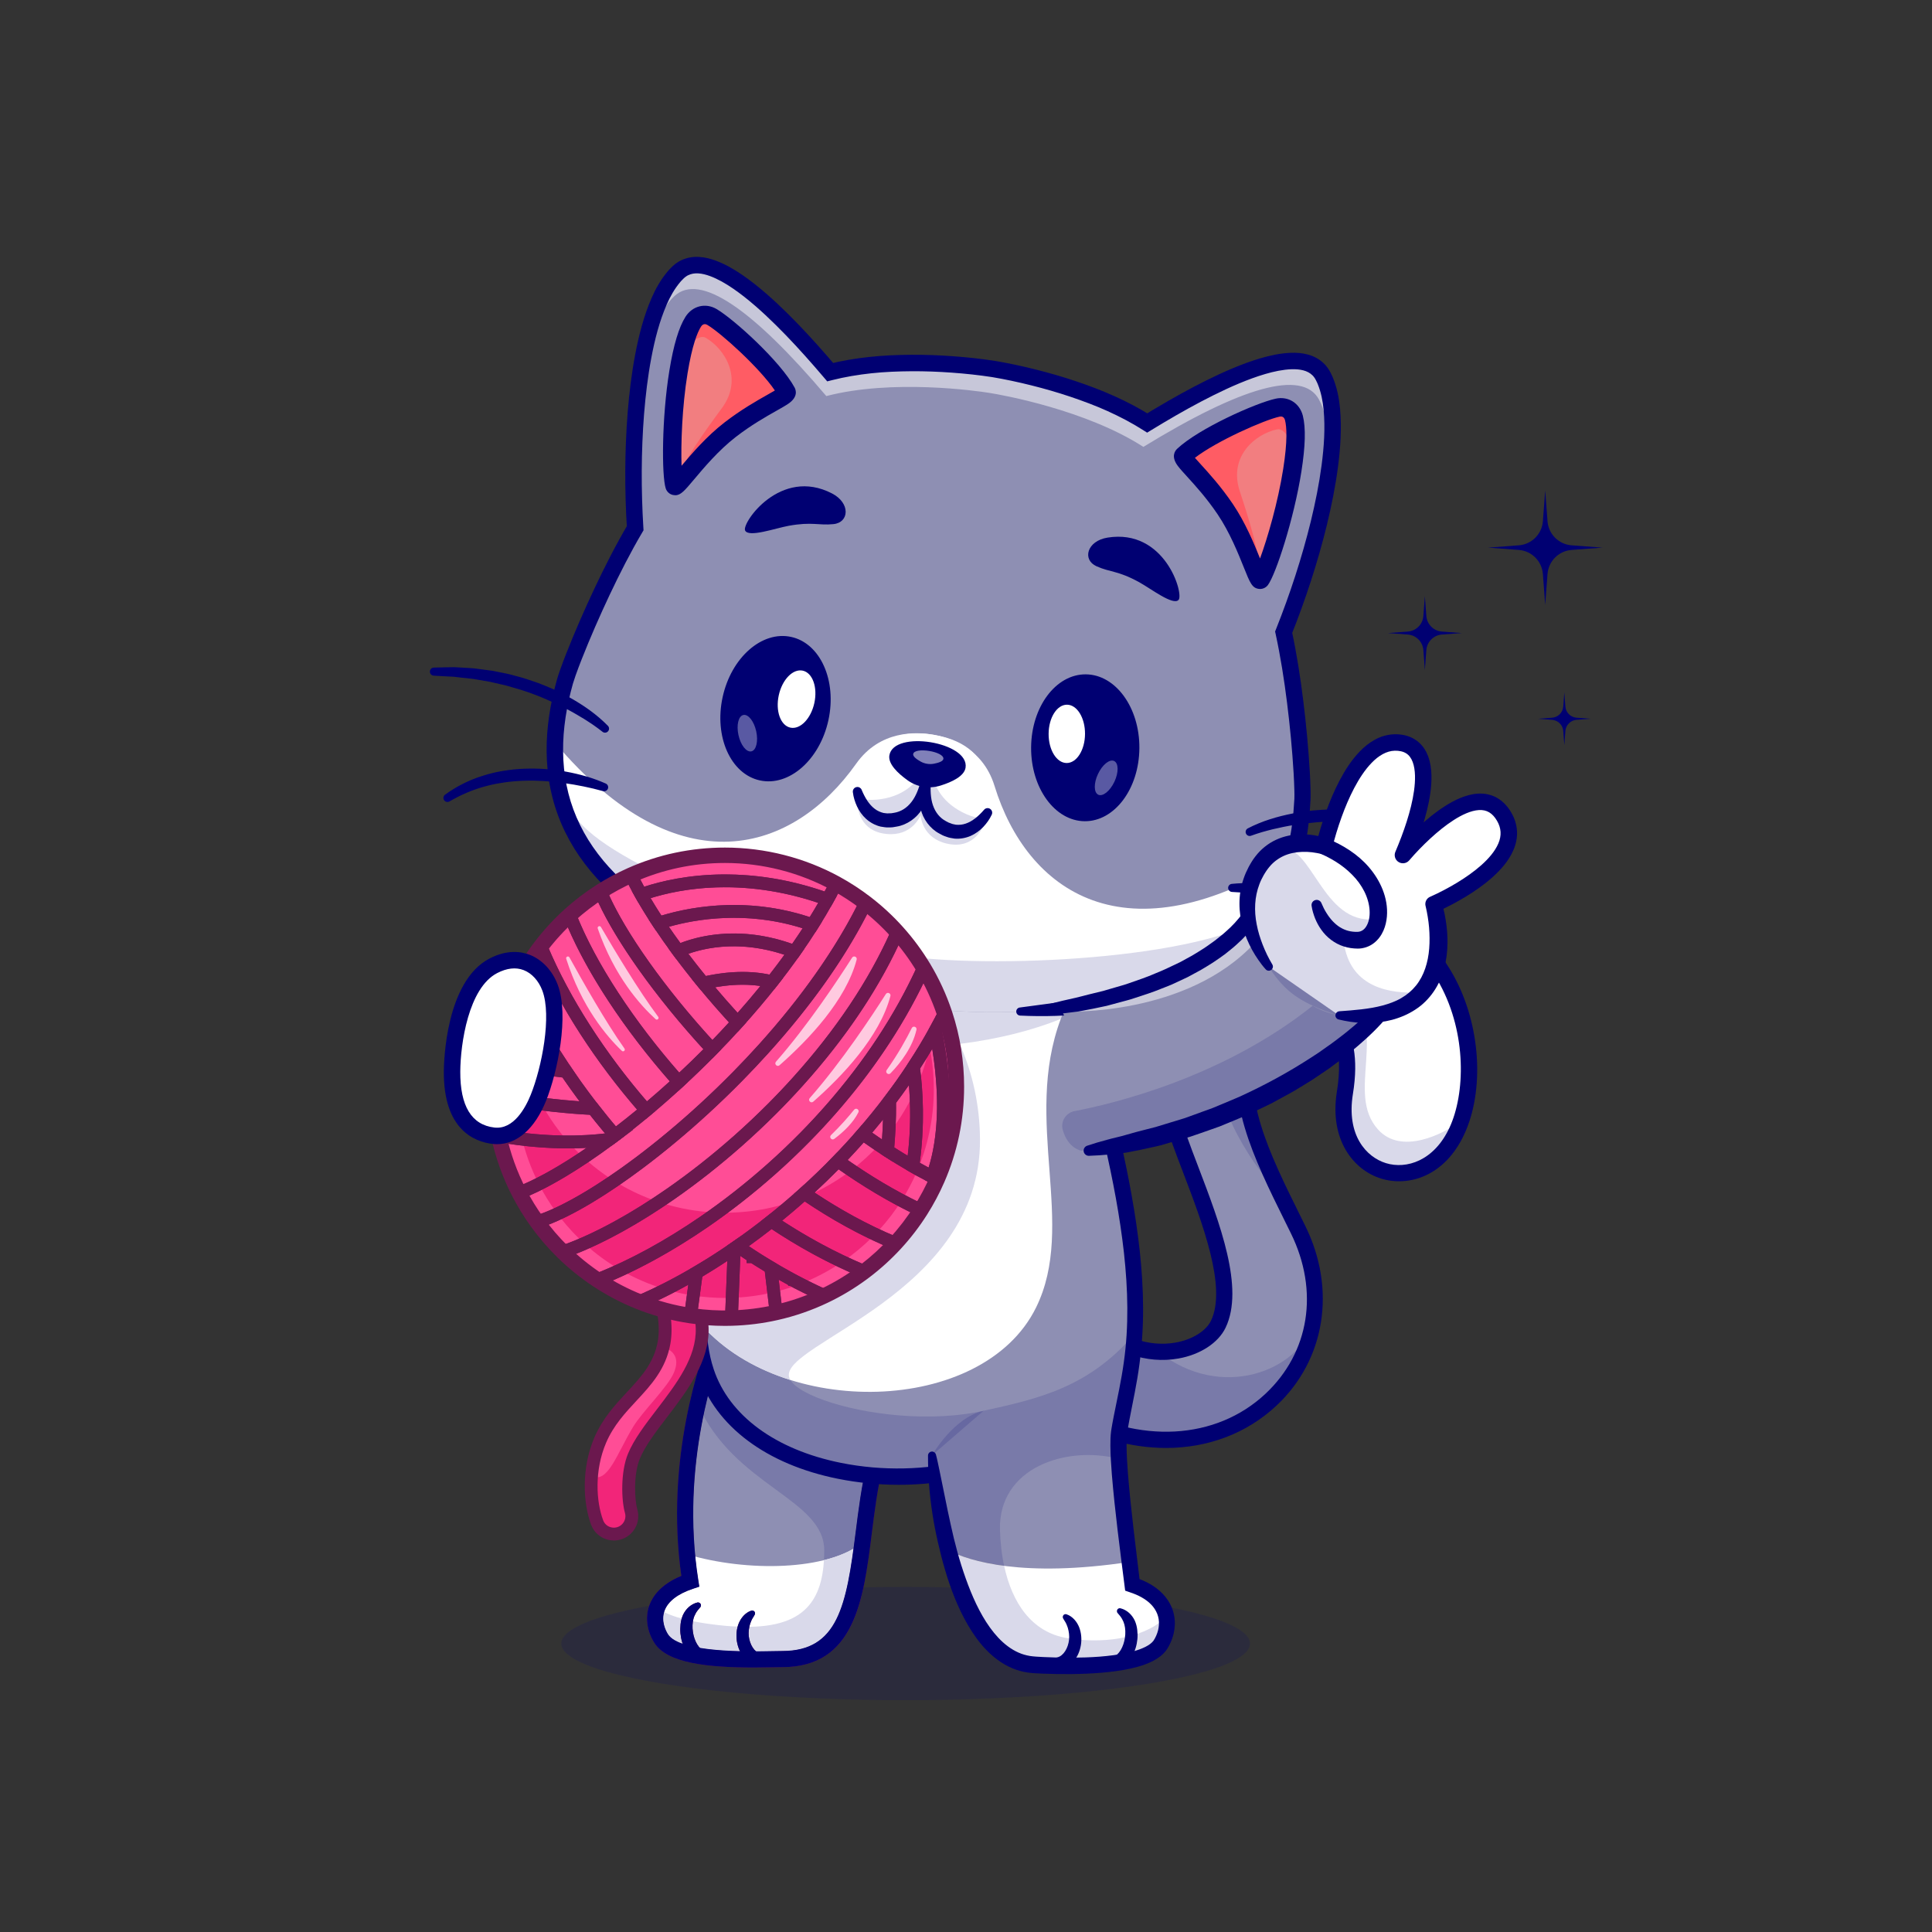 <?xml version="1.0" encoding="UTF-8"?> <!-- Generator: Adobe Illustrator 24.3.0, SVG Export Plug-In . SVG Version: 6.00 Build 0) --> <svg xmlns="http://www.w3.org/2000/svg" xmlns:xlink="http://www.w3.org/1999/xlink" id="Layer_1" x="0px" y="0px" viewBox="0 0 4000 4000" style="enable-background:new 0 0 4000 4000;" xml:space="preserve"><rect x="0" y="0" width="4000" height="4000" fill="#333333" stroke="none"/> <style type="text/css"> .st0{display:none;} .st1{display:inline;} .st2{fill:#FFCAEC;} .st3{opacity:0.15;} .st4{fill:#000072;} .st5{fill:#C4BFC2;} .st6{fill:#6B184E;} .st7{fill:#8E8FB3;} .st8{fill:#E8E8E8;} .st9{fill:#FFFFFF;} .st10{fill:#7C7C7C;} .st11{fill:#686868;} .st12{fill:#C4BFC2;stroke:#6B184E;stroke-width:33.503;stroke-linecap:round;stroke-miterlimit:10;} .st13{opacity:0.5;} .st14{fill:#F27E80;} .st15{fill:#FF5C64;} .st16{fill:#FF4D96;} .st17{fill:#F22579;} .st18{fill:#AF4AE6;} .st19{opacity:0.7;} .st20{opacity:0.35;} </style> <g> <g class="st0"> <g class="st1"> <rect y="2.5" class="st2" width="4000" height="3995"></rect> </g> </g> <g> <g class="st3"> <g> <ellipse class="st4" cx="1874.99" cy="3402.84" rx="712.95" ry="117.2"></ellipse> </g> </g> <g> <g> <path class="st5" d="M1488.77,2761.87c-31.39,78.1-95.64,282.13-59.58,511.81c-82.55,27.52-82.29,83.58-60.49,118.55 c33.11,53.09,204.41,42.69,250.77,42.69c228.41,0,116.36-346.25,245.47-529.6"></path> </g> <g> <path class="st6" d="M1560.26,3452.4c-94.46,0-179.22-8.71-205.77-51.3c-15.32-24.58-19.02-52.8-10.15-77.43 c6.69-18.59,23.69-43.47,66.28-60.96c-33.98-241.08,39.04-448.45,62.61-507.08c3.45-8.59,13.21-12.74,21.79-9.3 c8.58,3.45,12.75,13.21,9.3,21.79c-23.2,57.72-95.99,264.59-58.57,502.96l2.2,14l-13.45,4.49 c-31.42,10.47-51.68,26.19-58.63,45.45c-7.63,21.18,2.4,40.87,7.06,48.35c24.25,38.89,168.25,36.06,215.57,35.11 c8.41-0.17,15.55-0.31,20.99-0.31c115.22,0,132.82-93.35,151.99-245.66c11.74-93.33,25.05-199.11,79.78-276.83 c5.33-7.56,15.79-9.37,23.34-4.05c7.56,5.33,9.38,15.78,4.05,23.34c-49.92,70.89-62.12,167.9-73.93,261.71 c-17.02,135.2-34.61,274.99-185.23,274.99c-5.27,0-12.18,0.14-20.33,0.3C1586.09,3452.24,1573.08,3452.4,1560.26,3452.4z"></path> </g> </g> <g> <g> <path class="st7" d="M1864.96,2905.33c-55.91,79.4-66.63,189.34-79.32,288.46c-16.63,129.83-36.64,241.14-166.18,241.14 c-46.36,0-217.65,10.39-250.77-42.72c-11.18-17.97-16.71-41.46-8.25-63.78c8-21.19,28.56-41.33,68.77-54.74 c-2.97-18.76-5.23-37.36-6.91-55.74c-10.76-117.85,3.02-226.4,22.2-311.21c14.45-63.78,31.91-114.12,44.27-144.9 L1864.96,2905.33z"></path> </g> </g> <g class="st3"> <g> <path class="st4" d="M1864.96,2905.33c-55.91,79.4-66.63,189.34-79.32,288.46c-16.63,129.83-36.64,241.14-166.18,241.14 c-46.36,0-217.65,10.39-250.77-42.72c-11.18-17.97-16.71-41.46-8.25-63.78c15.66,12.56,50.55,27.68,127.86,36.27 c164.08,18.26,218.19-35.18,218.19-154.7c0-107.25-187.24-133.18-262-303.25c14.45-63.78,31.91-114.12,44.27-144.9 L1864.96,2905.33z"></path> </g> </g> <g> <g> <path class="st8" d="M1785.64,3193.8c-16.63,129.83-36.64,241.14-166.18,241.14c-46.36,0-217.65,10.39-250.77-42.72 c-8.04-12.9-13.15-28.65-12.27-44.77c0.04-0.67,0.08-1.34,0.17-2.01c0.21-2.64,0.63-5.28,1.17-7.87 c0.13-0.67,0.29-1.3,0.46-1.93c0.25-1.17,0.59-2.34,0.96-3.52c0.21-0.71,0.42-1.42,0.71-2.14c0.17-0.54,0.33-1.05,0.54-1.55 c15.66,12.56,50.55,27.68,127.86,36.27c154.58,17.21,211.57-29.23,217.6-134.6C1738.02,3222.15,1765.62,3210.17,1785.64,3193.8z "></path> </g> </g> <g> <g> <path class="st9" d="M1785.64,3193.8c-16.63,129.83-36.64,241.14-166.18,241.14c-46.36,0-217.65,10.39-250.77-42.72 c-21.78-34.97-22.07-91,60.52-118.52c-2.97-18.76-5.23-37.36-6.91-55.74C1546.09,3255.02,1714.23,3252.18,1785.64,3193.8z"></path> </g> </g> <g class="st3"> <g> <path class="st4" d="M1785.64,3193.8c-16.63,129.83-36.64,241.14-166.18,241.14c-46.36,0-217.65,10.39-250.77-42.72 c-8.04-12.9-13.15-28.65-12.27-44.77c0.04-0.67,0.08-1.34,0.17-2.01c0.21-2.64,0.63-5.28,1.17-7.87 c0.13-0.67,0.29-1.3,0.46-1.93c0.25-1.17,0.59-2.34,0.96-3.52c0.21-0.71,0.42-1.42,0.71-2.14c0.17-0.54,0.33-1.05,0.54-1.55 c15.66,12.56,50.55,27.68,127.86,36.27c154.58,17.21,211.57-29.23,217.6-134.6C1738.02,3222.15,1765.62,3210.17,1785.64,3193.8z "></path> </g> </g> <g> <g> <path class="st6" d="M1560.21,3451.86c-94.28,0-178.84-8.67-205.26-51.04c-15.23-24.43-18.92-52.49-10.1-76.96 c6.68-18.54,23.67-43.37,66.36-60.81c-34.1-241.12,38.95-448.58,62.52-507.22c3.33-8.31,12.76-12.34,21.09-9 c8.31,3.34,12.33,12.78,8.99,21.09c-23.21,57.76-96.04,264.74-58.6,503.25l2.13,13.56l-13.02,4.34 c-31.57,10.52-51.96,26.35-58.96,45.78c-7.71,21.4,2.4,41.26,7.11,48.81c24.41,39.15,163.61,36.39,216.04,35.36 c8.41-0.17,15.54-0.31,20.98-0.31c115.67,0,133.32-93.53,152.52-246.14c11.73-93.27,25.04-198.98,79.69-276.58 c5.15-7.32,15.27-9.08,22.59-3.92c7.32,5.16,9.08,15.27,3.92,22.6c-50,71-62.21,168.08-74.02,261.96 c-8.84,70.26-17.2,136.62-41.34,186.86c-28.35,58.98-75.25,87.66-143.36,87.66c-5.27,0-12.18,0.14-20.34,0.3 C1586.07,3451.7,1573.04,3451.86,1560.21,3451.86z"></path> </g> </g> <g> <g> <path class="st6" d="M1561.25,3345.37c-0.78,1.39-2.28,3.51-3.29,5.31c-1.04,1.93-2.1,3.78-2.87,5.8 c-1.7,3.9-2.96,7.9-3.76,12.05c-1.75,8.36-1.98,16.85-0.05,25.18c1.8,8.23,5.43,16.05,10.29,21.66 c4.96,5.66,10.46,8.72,17.21,9.23l0.75,0.06c6.7,0.51,11.72,6.35,11.21,13.05c-0.46,6-5.2,10.66-11,11.19 c-7.05,0.66-14.61-0.49-21.24-3.48c-6.67-2.91-12.35-7.37-16.85-12.39c-9.03-10.15-13.88-22.31-15.95-34.61 c-1.94-12.28-0.94-25.3,3.58-36.93c2.36-5.84,5.71-11.37,10.02-16.05c2.17-2.32,4.54-4.46,7.18-6.25c2.71-1.88,5.2-3.2,8.93-4.5 c3.07-1.07,6.42,0.55,7.49,3.61c0.57,1.64,0.38,3.37-0.41,4.78L1561.25,3345.37z"></path> </g> </g> <g> <g> <path class="st6" d="M1448.63,3329c-2.76,3.18-6.04,7.12-8.11,10.93c-2.21,3.86-3.87,7.79-4.88,11.87 c-2.07,7.79-2.5,17.86-1.05,26.95c1.34,9.21,4.31,18.22,8.73,25.56c4.46,7.41,10.17,12.59,16.65,14.79l0.77,0.26 c6.36,2.16,9.77,9.06,7.61,15.42c-1.95,5.74-7.76,9.07-13.55,8.08c-7.45-1.26-14.6-4.53-20.26-9.03 c-5.79-4.42-10.26-9.86-13.87-15.53c-7.11-11.45-10.67-24-11.89-36.6c-0.61-6.31-0.45-12.68,0.27-19 c0.66-6.18,2.26-12.88,5.03-19.16c2.89-6.2,7-11.83,12.01-16.27c2.56-2.17,5.19-4.17,8.13-5.71c2.97-1.64,5.71-2.75,9.5-3.7 c3.24-0.82,6.53,1.15,7.35,4.39c0.5,1.98-0.04,3.98-1.28,5.42L1448.63,3329z"></path> </g> </g> <g> <g> <path class="st4" d="M1560.26,3452.4c-94.46,0-179.22-8.71-205.77-51.3c-15.32-24.58-19.02-52.8-10.15-77.43 c6.69-18.59,23.69-43.47,66.28-60.96c-33.98-241.08,39.04-448.45,62.61-507.08c3.45-8.59,13.21-12.74,21.79-9.3 c8.58,3.45,12.75,13.21,9.3,21.79c-23.2,57.72-95.99,264.59-58.57,502.96l2.2,14l-13.45,4.49 c-31.42,10.47-51.68,26.19-58.63,45.45c-7.63,21.18,2.4,40.87,7.06,48.35c24.25,38.89,168.25,36.06,215.57,35.11 c8.41-0.17,15.55-0.31,20.99-0.31c115.22,0,132.82-93.35,151.99-245.66c11.74-93.33,25.05-199.11,79.78-276.83 c5.33-7.56,15.79-9.37,23.34-4.05c7.56,5.33,9.38,15.78,4.05,23.34c-49.92,70.89-62.12,167.9-73.93,261.71 c-17.02,135.2-34.61,274.99-185.23,274.99c-5.27,0-12.18,0.14-20.33,0.3C1586.09,3452.24,1573.08,3452.4,1560.26,3452.4z"></path> </g> </g> <g> <g> <path class="st4" d="M1561.25,3345.37c-0.78,1.39-2.28,3.51-3.29,5.31c-1.04,1.93-2.1,3.78-2.87,5.8 c-1.7,3.9-2.96,7.9-3.76,12.05c-1.75,8.36-1.98,16.85-0.05,25.18c1.8,8.23,5.43,16.05,10.29,21.66 c4.96,5.66,10.46,8.72,17.21,9.23l0.75,0.06c6.7,0.51,11.72,6.35,11.21,13.05c-0.46,6-5.2,10.66-11,11.19 c-7.05,0.66-14.61-0.49-21.24-3.48c-6.67-2.91-12.35-7.37-16.85-12.39c-9.03-10.15-13.88-22.31-15.95-34.61 c-1.94-12.28-0.94-25.3,3.58-36.93c2.36-5.84,5.71-11.37,10.02-16.05c2.17-2.32,4.54-4.46,7.18-6.25c2.71-1.88,5.2-3.2,8.93-4.5 c3.07-1.07,6.42,0.55,7.49,3.61c0.57,1.64,0.38,3.37-0.41,4.78L1561.25,3345.37z"></path> </g> </g> <g> <g> <path class="st4" d="M1448.63,3329c-2.76,3.18-6.04,7.12-8.11,10.93c-2.21,3.86-3.87,7.79-4.88,11.87 c-2.07,7.79-2.5,17.86-1.05,26.95c1.34,9.21,4.31,18.22,8.73,25.56c4.46,7.41,10.17,12.59,16.65,14.79l0.77,0.26 c6.36,2.16,9.77,9.06,7.61,15.42c-1.95,5.74-7.76,9.07-13.55,8.08c-7.45-1.26-14.6-4.53-20.26-9.03 c-5.79-4.42-10.26-9.86-13.87-15.53c-7.11-11.45-10.67-24-11.89-36.6c-0.61-6.31-0.45-12.68,0.27-19 c0.66-6.18,2.26-12.88,5.03-19.16c2.89-6.2,7-11.83,12.01-16.27c2.56-2.17,5.19-4.17,8.13-5.71c2.97-1.64,5.71-2.75,9.5-3.7 c3.24-0.82,6.53,1.15,7.35,4.39c0.5,1.98-0.04,3.98-1.28,5.42L1448.63,3329z"></path> </g> </g> <g> <g> <path class="st7" d="M2197.27,2932.09c-164.21,188.79-645.32,166.93-734.31-88.49c-0.46-1.17-0.84-2.39-1.26-3.6 c-10.81-32.67-15.45-67.59-15.41-104.15c0.42-250.9,221.67-577.98,175.31-773.97l189.8-10.26l342.03-18.51 c0,0,34.76,45.56,67.89,117.09c20.61,44.48,40.58,99.04,51.26,158.93C2295.98,2340.97,2354.15,2751.72,2197.27,2932.09z"></path> </g> </g> <g class="st3"> <g> <path class="st4" d="M2288.44,2704.02c-7.79,81.2-33.17,161.36-91.17,228.07c-164.21,188.79-645.32,166.93-734.31-88.49 c-0.46-1.17-0.84-2.39-1.26-3.6c-0.67-2.01-1.34-4.06-1.93-6.11c-1.13-3.64-2.18-7.33-3.14-11.06c-0.25-0.92-0.5-1.88-0.71-2.85 c-0.8-3.18-1.55-6.41-2.26-9.63c-1.59-7.33-2.89-14.78-3.89-22.32c-2.47-17.59-3.56-35.68-3.43-54.19 c1.55-250.61,221.5-576.47,175.26-771.96l189.8-10.26c131.21,87.95,216.64,237.63,217.56,407.49 c1.75,320.36-411.13,421.98-395.37,491.38c14.83,65.28,412.37,151.51,552.71-9.85 C2221.65,2799.96,2256.28,2753.35,2288.44,2704.02z"></path> </g> </g> <g> <g> <path class="st8" d="M2028.96,2359.1c1.76,320.38-411.13,421.98-395.38,491.37c0.5,2.18,1.42,4.4,2.76,6.62 c-75.09-23.58-142.64-64.08-190.01-121.2v-2.05c0.04-3.56,0.08-7.12,0.21-10.68c0.08-3.56,0.25-7.16,0.42-10.76 c0.21-3.6,0.42-7.2,0.71-10.85c0.25-3.6,0.59-7.25,0.92-10.93c0.33-3.64,0.75-7.33,1.17-10.97c0.42-3.69,0.88-7.37,1.38-11.1 c0.5-3.64,1.01-7.29,1.55-10.97c0.04-0.25,0.08-0.5,0.13-0.75c0.55-3.52,1.13-7.08,1.72-10.64c2.43-14.41,5.32-28.98,8.67-43.64 c0.67-3.02,1.34-5.99,2.09-8.96c3.02-12.94,6.37-25.92,10.01-38.99c3.06-11.14,6.28-22.28,9.67-33.5 c0.46-1.47,0.88-2.93,1.38-4.44c0.88-2.93,1.8-5.86,2.72-8.84c1.34-4.4,2.76-8.79,4.19-13.23c2.18-6.87,4.44-13.78,6.7-20.65 c4.23-12.69,8.59-25.42,12.98-38.15c2.09-5.95,4.15-11.85,6.28-17.8c2.18-6.24,4.4-12.48,6.62-18.68 c2.39-6.66,4.77-13.32,7.16-19.93c5.65-15.7,11.35-31.41,16.96-46.99c2.81-7.79,5.61-15.58,8.38-23.28 c9.76-27.35,19.18-54.4,27.77-80.87c2.35-7.29,4.65-14.53,6.87-21.74c6.24-20.1,11.85-39.83,16.67-59.13 c1.42-5.65,2.81-11.27,4.06-16.83c1.63-7.04,3.14-14.03,4.48-20.9c0.59-2.89,1.13-5.82,1.68-8.71 c2.22-12.02,4.02-23.75,5.32-35.26c1.01-8.54,1.76-16.92,2.22-25.13c1.55-27.98-0.08-54.32-5.82-78.65l189.8-10.26 C1942.61,2039.56,2028.04,2189.24,2028.96,2359.1z"></path> </g> </g> <g> <g> <path class="st9" d="M2221.31,2050.2c-5.24,12.23-10.68,24.83-16.37,37.82c-3.14,7.16-6.07,14.36-8.75,21.57 c-78.77,210.65,33.46,426.08-51.18,597.58c-110.6,224.26-531.2,230.88-698.71,28.69c0.29-184.23,119.65-409.54,164.71-593.85 c16.33-66.71,22.91-128.02,10.6-180.12l189.8-10.26l342.03-18.51C2153.43,1933.1,2188.19,1978.67,2221.31,2050.2z"></path> </g> </g> <g> <g> <path class="st8" d="M1627.3,2042.37c0.13-1.63,0.21-3.27,0.25-4.9c0,1.01-0.08,2.05-0.13,3.06 C1627.38,2041.15,1627.34,2041.74,1627.3,2042.37z"></path> </g> </g> <g class="st3"> <g> <path class="st4" d="M2221.31,2050.2c-5.24,12.23-10.68,24.83-16.37,37.82c-3.14,7.16-6.07,14.36-8.75,21.57 c-59.76,24.08-130.96,42-209.19,51.68c26.68,60.52,41.59,127.44,41.96,197.84c1.76,320.38-411.13,421.98-395.38,491.37 c0.5,2.18,1.42,4.4,2.76,6.62c-75.09-23.58-142.64-64.08-190.01-121.2l-0.04-0.04c0-0.67,0-1.34,0.04-2.01 c0.04-3.56,0.08-7.12,0.21-10.68c0.08-3.56,0.25-7.16,0.42-10.76c0.21-3.6,0.42-7.2,0.71-10.85c0.25-3.6,0.59-7.25,0.92-10.93 c0.33-3.64,0.75-7.33,1.17-10.97c0.42-3.69,0.88-7.37,1.38-11.1c0.5-3.64,1.01-7.29,1.55-10.97c0.04-0.25,0.08-0.5,0.13-0.75 c0.55-3.52,1.13-7.08,1.72-10.64c2.43-14.41,5.32-28.98,8.67-43.64c0.67-3.02,1.34-5.99,2.09-8.96 c3.02-12.94,6.37-25.92,10.01-38.99c3.06-11.14,6.28-22.28,9.67-33.5c0.46-1.47,0.88-2.93,1.38-4.44 c0.88-2.93,1.8-5.86,2.72-8.84c1.34-4.4,2.76-8.79,4.19-13.23c2.18-6.87,4.44-13.78,6.7-20.65 c4.23-12.69,8.59-25.42,12.98-38.15c2.09-5.95,4.15-11.85,6.28-17.8c2.18-6.24,4.4-12.48,6.62-18.68 c2.39-6.66,4.77-13.32,7.16-19.93c5.65-15.7,11.35-31.41,16.96-46.99c2.81-7.79,5.61-15.54,8.38-23.28 c9.76-27.35,19.18-54.4,27.77-80.87c2.35-7.29,4.65-14.53,6.87-21.74c6.24-20.1,11.85-39.83,16.67-59.13 c0.46-1.8,0.88-3.56,1.34-5.36c0.96-3.85,1.88-7.66,2.72-11.47c1.63-7.04,3.14-14.03,4.48-20.9c0.59-2.93,1.13-5.82,1.68-8.71 c0.38-2.09,0.75-4.15,1.09-6.2c0.42-2.22,0.75-4.4,1.13-6.57c0.59-3.64,1.13-7.25,1.63-10.81c0.25-1.8,0.5-3.64,0.71-5.44 c0.25-2.09,0.5-4.19,0.75-6.24c0.29-2.14,0.5-4.27,0.71-6.37c0.21-2.14,0.42-4.23,0.59-6.32c0.17-1.89,0.33-3.77,0.46-5.61 c0.13-1.68,0.25-3.35,0.34-4.98c0.04-0.63,0.08-1.21,0.13-1.84c0.04-1.01,0.13-2.05,0.13-3.06c0.08-1.34,0.13-2.68,0.17-3.98 c0.08-1.67,0.13-3.35,0.17-5.03c0.54-23.54-1.38-45.77-6.28-66.59l189.8-10.26l342.03-18.51 C2153.43,1933.1,2188.19,1978.67,2221.31,2050.2z"></path> </g> </g> <g> <g> <path class="st10" d="M1446.34,2733.84c-0.13,18.51,0.96,36.6,3.43,54.19C1447.26,2770.44,1446.21,2752.35,1446.34,2733.84z"></path> </g> </g> <g> <g> <path class="st4" d="M1860.92,3074.12c-41.64,0-84.09-4.06-126.09-12.48c-147.98-29.69-253.33-108.55-289.04-216.37 c-47.38-143.03,17.48-322.33,80.21-495.71c52.89-146.2,102.84-284.29,79.29-383.83c-2.13-9,3.44-18.03,12.45-20.16 c8.99-2.14,18.03,3.44,20.16,12.44c25.84,109.26-25.76,251.91-80.4,402.94c-60.78,168.02-123.63,341.77-79.9,473.78 c31.82,96.07,127.98,166.8,263.82,194.06c172.43,34.58,358.85-10.69,443.21-107.69c133.39-153.36,86.2-386.36,58-525.57 c-3.75-18.54-7.3-36.06-10.04-51.45c-1.62-9.11,4.45-17.81,13.56-19.42c9.12-1.61,17.8,4.45,19.42,13.56 c2.66,14.99,6.17,32.32,9.89,50.66c29.42,145.26,78.67,388.39-65.55,554.21C2137.67,3026.14,2004.13,3074.11,1860.92,3074.12z"></path> </g> </g> <g> <g> <path class="st7" d="M2204.91,2922.2c245.01,140.34,477.67,12.22,512.95-181.8c6.92-38.11,6.17-78.77-3.53-120.41 c-5.69-24.43-14.51-49.18-26.73-74.05c-10.76-21.96-21.79-43.97-32.51-66.03c-37.45-76.96-70.97-153.75-76.88-225.42 c-2.82-34.01,0.57-66.91,12.79-98.09c6.48-16.45,16.94-30.65,29.77-41.94c15.22-13.36,33.78-22.67,52.93-26.73 c8.56-1.81,17.2-2.6,25.76-2.21c55.18,2.34,105.24,52.27,85.03,176.73c-28.32,174.88,161.82,229.57,231.69,79.61 c3.09-6.66,5.87-13.67,8.47-20.99c0.84-2.56,1.72-5.16,2.56-7.76c43.62-139.64-9.22-381.43-224.94-432.1 c-9.88-2.38-20.16-4.28-30.79-5.78c-14.56-2.03-28.89-3.26-42.91-3.62c-26.02-0.71-51.12,1.41-74.98,6.09 c-175.23,34.31-285.54,206.81-230.28,423.19c29.68,116.13,149.78,335.12,98.93,440.88c-16.1,33.52-65.5,59.54-124.02,56.81 c-1.5-0.04-3.04-0.13-4.59-0.22h-0.04c-42.21-3.04-88.83-21.13-130.77-62.06L2204.91,2922.2z"></path> </g> </g> <g class="st3"> <g> <path class="st4" d="M2204.94,2922.2c245,140.34,477.69,12.19,512.94-181.81c-29.6,97.94-189.73,161.25-319.62,58.16 c-1.5-0.04-3.05-0.12-4.59-0.24h-0.04c-42.22-3.05-88.83-21.13-130.77-62.04L2204.94,2922.2z"></path> </g> </g> <g class="st3"> <g> <path class="st4" d="M2514.16,2195.58c10.76,130.29,100.5,240.68,140.94,284.33c-37.43-76.96-70.94-153.76-76.88-225.41 c-2.81-34.03,0.59-66.91,12.82-98.09c6.45-16.46,16.9-30.66,29.75-41.94c22-19.39,51-30.19,78.7-28.96 c55.16,2.33,105.21,52.27,85.03,176.74c-28.33,174.88,161.83,229.57,231.66,79.61c3.09-6.65,5.9-13.69,8.47-21.01 c-35.14,26.39-122.97,71.7-171.64,17.57c-68.49-76.17,24.81-203.31-65.17-296.99 C2719.29,1970.06,2500.19,2026.63,2514.16,2195.58z"></path> </g> </g> <g> <g> <path class="st11" d="M2651.79,2023.85c1.72,1.81,23.95-3.97,23.33-1.54c-2.6,10.63-7.41,32.11-1.41,65.41 c0.13-0.04,0.22-0.04,0.35-0.04c1.68-0.4,3.31-0.71,4.98-0.93c1.46-0.26,2.91-0.44,4.37-0.62c1.15-0.13,2.34-0.26,3.53-0.35 c1.06-0.09,2.16-0.18,3.26-0.22c3.09-0.18,6.17-0.18,9.26-0.04c55.18,2.34,105.24,52.27,85.03,176.73 c-28.32,174.88,161.82,229.57,231.69,79.61c3.09-6.66,5.87-13.67,8.47-20.99c-35.15,26.38-122.97,71.67-171.66,17.55 c-68.5-76.17,24.83-203.33-65.14-297.01c-28.62-29.77-83.4-37.27-136.55-23.64C2650.6,2020.54,2650.65,2022.66,2651.79,2023.85z "></path> </g> </g> <g> <g> <path class="st9" d="M2673.71,2087.72c8.56-1.81,17.2-2.6,25.76-2.21c55.18,2.34,105.24,52.27,85.03,176.73 c-28.32,174.88,161.82,229.57,231.69,79.61c3.09-6.66,5.87-13.67,8.47-20.99c0.84-2.56,1.72-5.16,2.56-7.76 c43.62-139.64-9.22-381.43-224.94-432.1c-9.88-2.38-20.16-4.28-30.79-5.78c-14.56-2.03-28.89-3.26-42.91-3.62 c-14.22,8.9-49.81,43.56-59.67,79.88c-1.22,4.49,21.5-4.26,19.72,0.52c-5.99,16.06-44.24,64.08-36.84,71.87 c1.7,1.79,23.94-3.97,23.35-1.56C2672.54,2032.95,2667.71,2054.4,2673.71,2087.72z"></path> </g> </g> <g class="st3"> <g> <path class="st4" d="M2651.79,2023.85c1.72,1.81,23.95-3.97,23.33-1.54c-2.6,10.63-7.41,32.11-1.41,65.41 c0.13-0.04,0.22-0.04,0.35-0.04c1.68-0.35,3.31-0.66,4.98-0.93c1.46-0.26,2.91-0.44,4.37-0.62c1.15-0.13,2.34-0.26,3.53-0.35 c1.1-0.09,2.21-0.18,3.26-0.22c3.09-0.18,6.17-0.18,9.26-0.04c55.18,2.34,105.24,52.27,85.03,176.73 c-28.32,174.88,161.82,229.57,231.69,79.61c3.09-6.66,5.87-13.67,8.47-20.99c-35.15,26.38-122.97,71.67-171.66,17.55 c-68.5-76.17,24.83-203.33-65.14-297.01c-28.62-29.77-83.4-37.27-136.55-23.64C2650.6,2020.54,2650.65,2022.66,2651.79,2023.85z "></path> </g> </g> <g> <g> <path class="st4" d="M2414.15,2997.84c-71.24,0-146.18-20.22-217.53-61.11c-8.03-4.6-10.81-14.84-6.21-22.86 c4.6-8.03,14.84-10.8,22.87-6.2c144.57,82.85,304.29,74.14,406.93-22.19c91.03-85.42,111.11-212.68,52.4-332.11 c-4.06-8.26-8.15-16.53-12.25-24.81c-63.95-129.24-130.06-262.87-84.93-378.24c22.7-58.01,90.68-93.69,148.43-77.9 c24.35,6.65,101.88,40.21,77.2,192.55c-13.92,85.91,28.16,130.85,68.42,143.22c42.38,13.02,99.48-4.62,131.51-73.4 c32.46-69.69,36.08-194.06-19.78-296.89c-31.19-57.41-93.3-129.36-212.07-146.06c-106.02-14.92-203.74,17.78-268.12,89.7 c-70.21,78.41-92.61,193.31-61.46,315.23c8.25,32.3,24.15,73.96,40.99,118.06c45.12,118.22,96.26,252.21,56.84,334.18 c-15.04,31.27-52.44,55.67-97.61,63.65c-65.95,11.67-134.71-11.79-188.63-64.34c-6.62-6.46-6.76-17.07-0.3-23.69 c6.47-6.63,17.07-6.75,23.69-0.31c46.1,44.94,104.22,65.1,159.41,55.34c34.21-6.05,62.96-23.78,73.25-45.18 c33.17-68.98-17.35-201.35-57.95-307.72c-17.18-45.03-33.42-87.56-42.14-121.72c-33.96-132.93-8.82-258.99,68.96-345.87 c71.97-80.38,180.48-117.02,297.75-100.53c132.59,18.65,201.98,99.07,236.84,163.25c54.84,100.96,63.36,235.44,20.71,327.03 c-40.54,87.06-115.46,108.58-171.73,91.28c-57.33-17.62-107.9-80.3-91.66-180.6c13.85-85.45-5.45-141.89-52.95-154.88 c-41.27-11.28-91.94,15.72-108.4,57.79c-39.74,101.57,23.04,228.46,83.76,351.17c4.11,8.31,8.22,16.61,12.29,24.89 c64.46,131.14,41.09,276.89-59.55,371.33C2580.94,2968.26,2500.26,2997.84,2414.15,2997.84z"></path> </g> </g> <g> <g> <path class="st7" d="M2403.19,3404.16c-32.62,53.4-216.64,45.77-262.92,42.67c-95.44-6.32-147.96-125.09-176.77-236.83 c-24.96-96.78-32.08-188.29-33.96-196.83l140.1-120.99l162.9-150.66l-27.62-685.88l0.35-41.33 c210.69,658.84,137.24,793.78,112.11,947.85c-2.05,12.73-2.14,33.08-0.84,58.21c2.89,57.37,12.86,139.75,21.94,213.46 c2.05,16.33,4.02,32.29,5.86,47.41c43.81,14.16,65.08,39.24,70.27,65.92C2418.48,3366.55,2413.83,3386.73,2403.19,3404.16z"></path> </g> </g> <g class="st3"> <g> <path class="st4" d="M2403.19,3404.16c-32.62,53.4-216.64,45.77-262.92,42.67c-95.44-6.32-147.96-125.09-176.77-236.83 c-24.96-96.78-32.08-188.29-33.96-196.83c0,0,44.47-78.49,106.86-92.29c113.05-25.01,217.01-47.67,312.51-159.01 c-5.04,84.55-21.86,141.01-31.53,200.29c-2.05,12.73-2.14,33.08-0.84,58.21c-111.69-28.44-249.56,19.6-246.21,146.79 c2.81,104.95,40.75,208.85,140.25,224.64c90.25,14.36,169.32-7.45,204.04-44.64 C2418.48,3366.55,2413.83,3386.73,2403.19,3404.16z"></path> </g> </g> <g> <g> <path class="st11" d="M2415.96,3360.77c0,2.18-0.08,4.36-0.29,6.49c-0.08,1.26-0.21,2.47-0.42,3.73 c-0.08,0.8-0.21,1.55-0.34,2.3c-0.08,0.54-0.17,1.05-0.29,1.59c-0.42,2.26-0.92,4.48-1.55,6.7c-0.34,1.17-0.67,2.3-1.05,3.39 c-0.08,0.29-0.17,0.59-0.25,0.88c-0.92,2.68-1.97,5.36-3.14,8c-0.13,0.29-0.25,0.59-0.38,0.88c-0.71,1.47-1.42,2.93-2.18,4.36 c-0.92,1.72-1.88,3.39-2.89,5.07c-32.62,53.4-216.64,45.77-262.92,42.67c-95.44-6.32-147.96-125.09-176.77-236.83 c21.36,10.72,58.09,24.42,115.46,31.95c16.17,75.3,56.2,137.87,131.63,149.84c90.25,14.36,169.32-7.45,204.04-44.64 c0.21,1.13,0.42,2.3,0.59,3.43s0.33,2.26,0.42,3.43c0.13,1.13,0.21,2.26,0.25,3.43 C2415.92,3358.55,2415.96,3359.64,2415.96,3360.77z"></path> </g> </g> <g> <g> <path class="st9" d="M2403.19,3404.16c-32.62,53.4-216.64,45.77-262.92,42.67c-95.44-6.32-147.96-125.09-176.77-236.83 c44.1,22.15,153.78,56.96,374.99,23.83c2.05,16.33,4.02,32.29,5.86,47.41C2419.98,3305.66,2428.44,3362.74,2403.19,3404.16z"></path> </g> </g> <g class="st3"> <g> <path class="st4" d="M2415.96,3360.77c0,2.18-0.08,4.36-0.29,6.49c-0.08,1.26-0.25,2.51-0.42,3.73c-0.08,0.8-0.21,1.55-0.34,2.3 c-0.08,0.54-0.17,1.05-0.29,1.59c-0.42,2.26-0.92,4.48-1.55,6.7c-0.34,1.13-0.67,2.26-1.05,3.39c-0.08,0.29-0.17,0.59-0.25,0.88 c-0.92,2.68-1.97,5.36-3.14,8c-0.13,0.29-0.25,0.59-0.38,0.88c-0.71,1.47-1.42,2.89-2.18,4.36c-0.92,1.72-1.88,3.39-2.89,5.07 c-32.62,53.4-216.64,45.77-262.92,42.67c-95.44-6.32-147.96-125.09-176.77-236.83c21.36,10.72,58.09,24.42,115.46,31.95 c16.17,75.3,56.2,137.87,131.63,149.84c90.25,14.36,169.32-7.45,204.04-44.64c0.21,1.13,0.42,2.3,0.59,3.43s0.33,2.26,0.42,3.43 c0.13,1.13,0.21,2.26,0.25,3.43C2415.92,3358.55,2415.96,3359.64,2415.96,3360.77z"></path> </g> </g> <g> <g> <path class="st4" d="M2319.63,2360.52c17.11,75.62,31.62,152.05,40.11,229.62c4.18,38.78,6.75,77.86,6.9,117.09 c0.26,39.23-2.42,78.62-7.58,117.59c-5.1,38.99-13.54,77.27-20.7,114.64l-2.56,14.01l-1.17,6.98c-0.39,2.32-0.82,4.77-1.02,6.59 c-1.06,7.98-1.18,17.34-1.16,26.52c0.12,18.54,1.33,37.57,2.76,56.55c6.07,76.13,16.29,152.55,25.26,229.15l-11.11-13.46l0,0 c20.34,6.63,40.96,16.62,57.51,33.58c8.23,8.39,15.14,18.66,19.6,30.05c4.47,11.38,6.45,23.78,5.8,35.83 c-0.54,12.08-3.57,23.75-8.24,34.46c-1.16,2.69-2.46,5.3-3.82,7.87c-1.48,2.62-2.62,4.82-4.8,7.98 c-4.03,5.83-8.89,10.37-13.81,14.19c-9.93,7.56-20.3,12.27-30.53,16.11c-10.26,3.8-20.49,6.51-30.69,8.79 c-20.4,4.44-40.68,6.93-60.89,8.61c-20.21,1.68-40.34,2.5-60.44,2.74c-20.1,0.24-40.14-0.08-60.2-0.91 c-10.1-0.51-19.64-0.66-31.42-2.31c-11.23-1.69-22.31-4.8-32.69-9.32c-20.86-8.99-38.7-22.86-53.58-38.39 c-14.92-15.61-27-33.05-37.47-51c-20.81-36.04-35.45-74.31-46.86-113.06c-5.74-19.38-10.73-38.9-15.14-58.49 c-4.52-19.58-8.25-39.29-11.32-59.07c-3.02-19.79-5.3-39.66-6.89-59.57c-0.66-9.97-1.37-19.92-1.66-29.9 c-0.19-4.98-0.34-9.96-0.39-14.93l-0.1-14.07l-0.01-1.32c-0.03-4.6,3.67-8.36,8.28-8.39c3.86-0.03,7.13,2.58,8.1,6.14 c0.93,3.4,1.39,5.45,2.02,8.02l1.64,7.31l3.08,14.51l5.94,28.91l11.74,57.54c1.93,9.57,4.01,19.1,6.17,28.6 c2.04,9.53,4.2,19.02,6.51,28.46c4.58,18.89,9.71,37.62,15.5,56.05c11.76,36.74,25.43,72.89,44.18,105.4 c9.38,16.19,20.07,31.4,32.35,44.52c12.3,13.05,26.31,23.9,41.79,30.73c7.72,3.44,15.82,5.77,24.12,7.09 c7.78,1.23,18.05,1.66,27.67,2.18c19.43,0.95,38.93,1.42,58.36,1.34c38.76-0.27,77.85-2.23,114.51-9.94 c9.09-1.99,18.01-4.35,26.31-7.4c8.26-3.02,16.03-6.76,21.85-11.21c2.88-2.21,5.3-4.55,6.88-6.87c0.66-0.88,1.88-3.03,2.82-4.72 c0.95-1.8,1.87-3.61,2.67-5.45c3.24-7.38,5.25-15.16,5.61-22.85c0.94-15.44-4.9-30.09-16.05-41.55 c-11.09-11.57-26.95-19.84-44.01-25.41l0,0l-9.84-3.39l-1.27-10.07c-9.64-76.44-19.89-152.93-26.31-230.5 c-1.51-19.45-2.81-38.92-3-58.92c-0.04-10.08,0.06-20.05,1.51-31.2c0.37-2.96,0.81-5.26,1.23-7.69l1.26-7.27l2.72-14.42 c7.57-38.29,15.95-75.34,21.06-112.81c10.69-74.81,8.58-151,0.27-226.68c-8.47-75.73-22.93-151.01-40.03-225.7l-0.01-0.06 c-2.06-9.02,3.57-18,12.59-20.07c9.02-2.06,18,3.57,20.07,12.59L2319.63,2360.52z"></path> </g> </g> <g> <g> <path class="st4" d="M2208.17,3342.24c3.73,1.3,6.22,2.62,8.93,4.5c2.64,1.79,5.01,3.93,7.18,6.25 c4.31,4.68,7.66,10.22,10.02,16.05c4.52,11.64,5.53,24.66,3.58,36.93c-2.06,12.3-6.92,24.46-15.95,34.61 c-4.5,5.02-10.18,9.48-16.85,12.39c-6.62,2.99-14.18,4.14-21.24,3.48c-6.69-0.63-11.61-6.56-10.98-13.25 c0.56-5.99,5.38-10.56,11.19-11l0.75-0.05c6.75-0.51,12.25-3.58,17.21-9.23c4.86-5.61,8.49-13.43,10.29-21.66 c1.93-8.32,1.7-16.81-0.05-25.18c-0.8-4.15-2.06-8.15-3.76-12.05c-0.77-2.02-1.82-3.87-2.87-5.8c-1-1.79-2.51-3.92-3.29-5.31 l-1.26-2.26c-1.58-2.84-0.57-6.42,2.27-8C2204.88,3341.8,2206.64,3341.71,2208.17,3342.24z"></path> </g> </g> <g> <g> <path class="st4" d="M2319.9,3329.8c3.78,0.95,6.52,2.06,9.5,3.7c2.93,1.53,5.57,3.54,8.13,5.71c5,4.45,9.12,10.07,12.01,16.27 c2.77,6.28,4.37,12.98,5.03,19.16c0.72,6.32,0.88,12.68,0.27,19c-1.22,12.6-4.78,25.16-11.89,36.6 c-3.61,5.66-8.08,11.11-13.87,15.53c-5.66,4.5-12.81,7.77-20.26,9.03c-6.62,1.12-12.9-3.33-14.02-9.96 c-1.01-5.97,2.52-11.67,8.08-13.55l0.77-0.26c6.48-2.2,12.19-7.38,16.65-14.79c4.42-7.34,7.39-16.35,8.73-25.56 c1.45-9.09,1.02-19.17-1.05-26.95c-1.02-4.08-2.67-8.02-4.88-11.87c-2.07-3.81-5.35-7.75-8.11-10.93l-1.11-1.28 c-2.19-2.52-1.92-6.34,0.6-8.54C2316,3329.76,2318.06,3329.35,2319.9,3329.8z"></path> </g> </g> <g> <g> <path class="st9" d="M1745.52,2095.6"></path> </g> </g> <g> <g> <path class="st12" d="M1789.06,2516.95"></path> </g> </g> <g> <g> <g> <path class="st7" d="M2679.75,1771.35c-72.72,274.72-358.64,314.3-572.28,323.16c-87.55,3.63-175.24-1.86-261.77-15.72h0 c-86.65-13.89-171.78-36.14-253.93-67.01c-112.07-42.11-242.59-100.46-332.79-193.47c-31.28-32.24-57.71-68.64-76.87-109.97 c-13.62-29.44-23.55-61.41-28.92-96.19c-3.6-23.55-5.1-48.38-4.23-74.6c0.33-9.96,0.99-20.11,2.04-30.46 c3.01-30.34,9.15-62.45,18.74-96.36c8.31-29.39,47.67-128.18,95.02-223.59c16.11-32.49,33.16-64.6,50.22-93.41 c-12.8-204.25,8.91-455.43,89.35-530.28c52.31-48.67,160.83,25.98,314.43,207.06c136.14-35.61,310.97-10.95,337.7-6.56 c26.76,4.19,200.54,35.4,318.7,111.77c202.5-124,328.92-161,363.39-98.42c53.01,96.24-4.87,341.62-80.86,531.64 c28.32,128.77,40.61,305.61,38.89,346.51C2694.78,1698.11,2688.99,1736.62,2679.75,1771.35z"></path> </g> </g> <g class="st13"> <g> <path class="st9" d="M2745.22,1014.84c10.42-79.15,7.94-147.09-14.61-188.01c-34.48-62.58-160.9-25.58-363.39,98.42 c-118.16-76.37-291.94-107.59-318.7-111.77c-26.73-4.39-201.56-29.05-337.7,6.56c-153.6-181.08-262.12-255.73-314.43-207.06 c-34.21,31.82-57.8,95.59-72.64,174.03c13.61-100.75,39.4-185.26,80.58-223.57c52.31-48.67,160.83,25.98,314.43,207.06 c136.14-35.61,310.97-10.95,337.7-6.56c26.76,4.19,200.54,35.4,318.7,111.77c202.5-124,328.92-161,363.39-98.42 C2765.69,826.55,2763.78,914.88,2745.22,1014.84z"></path> </g> </g> <g> <g> <path class="st9" d="M2679.75,1771.35c-72.72,274.72-358.64,314.3-572.28,323.16c-87.55,3.63-175.24-1.86-261.77-15.72h0 c-86.65-13.89-171.78-36.14-253.93-67.01c-112.07-42.11-242.59-100.46-332.79-193.47c-31.28-32.24-57.71-68.64-76.87-109.97 c-13.62-29.44-23.55-61.41-28.92-96.19c-3.6-23.55-5.1-48.38-4.23-74.6c259.31,306.44,494.9,225.39,623.56,43.68 c49.68-70.15,124.63-65.64,156.66-60.51c32.03,5.13,104.63,24.28,129.87,106.43C2125.41,1843,2328.67,1994.9,2679.75,1771.35z"></path> </g> </g> <g class="st3"> <g> <path class="st4" d="M2625.51,1892.16c-113.6,166.32-340.34,194.93-517.54,202.32c-87.73,3.66-175.59-1.81-262.29-15.7h0 c-86.64-13.89-171.75-36.13-253.89-67c-112.07-42.11-242.6-100.46-332.81-193.48c-31.28-32.24-57.71-68.64-76.87-109.97 c-7.41-16.03-13.74-32.79-18.84-50.37c13.35,18.32,28.06,35.63,43.89,51.95c98.59,101.67,477.18,239.33,655.77,267.96 S2492.55,1987.99,2625.51,1892.16z"></path> </g> </g> <g> <g> <path class="st4" d="M1542.58,1098.13c-6.77-15.51,73.2-131.73,179.99-76.51c38.47,19.89,35.94,60.1,3.1,63.5 c-31.29,3.24-43.75-5.41-92.86,3.5C1605.02,1093.66,1549.36,1113.65,1542.58,1098.13z"></path> </g> </g> <g> <g> <path class="st4" d="M2440.12,1241.99c11.28-12.62-28.36-148.01-147.06-128.93c-42.75,6.87-52.92,45.86-22.8,59.35 c28.71,12.86,43.25,8.53,87.12,32.34C2382.2,1218.23,2428.83,1254.61,2440.12,1241.99z"></path> </g> </g> <g> <g> <path class="st14" d="M1511.44,889.83c-64.1,49.61-111.7,125.77-115.04,115.45c-0.33-0.99-0.63-2.16-0.89-3.52 c-6.08-28.42-6.21-137.24,9.16-231.69c2.52-15.23,5.09-28.62,7.79-40.35c7.27-31.68,15.14-51.47,22.85-63.7 c9.52-14.93,25.89-17.33,38.81-9.71c34.33,20.32,127.39,105.64,154.21,155.03C1633.12,820.12,1575.58,840.22,1511.44,889.83z"></path> </g> </g> <g> <g> <path class="st15" d="M1511.44,889.83c-64.1,49.61-111.7,125.77-115.04,115.45c-0.33-0.99-0.63-2.16-0.89-3.52 c20.2-47.61,64.83-110.68,98.55-156.04c46.09-61.94,6.38-123.53-32.99-146.4c-13.5-7.86-34.42,13.04-48.6,30.4 c7.27-31.68,15.14-51.47,22.85-63.7c9.52-14.93,25.89-17.33,38.81-9.71c34.33,20.32,127.39,105.64,154.21,155.03 C1633.12,820.12,1575.58,840.22,1511.44,889.83z"></path> </g> </g> <g> <g> <path class="st4" d="M1398.22,1025.34c-1.46,0-2.98-0.16-4.59-0.48c-7.18-1.4-13.06-6.67-15.34-13.75 c-8.45-26.15-8.4-145.91,7.62-244.09c8.64-52.99,19.55-89.35,33.34-111.16c14.49-22.78,41.63-29.45,64.54-15.91 c36.37,21.48,131.92,108.27,161.28,162.3c2.92,5.37,7.55,19.36-12.44,33.26c-6.01,4.18-14.41,8.93-25.06,14.94 c-22.06,12.46-52.27,29.52-84.47,54.44c-35.4,27.39-66,63.79-86.25,87.88C1417.48,1015.82,1409.46,1025.34,1398.22,1025.34z M1414.5,999.42h0.05H1414.5z M1459.21,671.12c-2.52,0-5.33,1.2-7.83,5.12c-7.43,11.75-18.33,38.14-27.92,96.9h0 c-11.37,69.75-13.9,146.7-12.38,191.15c21.25-25.24,52.09-61.15,88.74-89.5c34.38-26.61,67.28-45.19,89.05-57.48 c5.25-2.96,10.86-6.13,15.41-8.85c-32.19-47.38-111.55-119.05-139.84-135.76C1463.12,671.93,1461.26,671.12,1459.21,671.12z M1404.69,770.09h0.05H1404.69z"></path> </g> </g> <g> <g> <path class="st14" d="M2536.71,1054.16c45.38,67.16,66.79,154.38,73.19,145.62c0.62-0.84,1.27-1.86,1.95-3.06 c14.66-25.1,48.79-128.42,63.71-222.95c2.37-15.25,4.11-28.78,5.21-40.77c2.99-32.37,1.7-53.63-1.8-67.65 c-4.38-17.16-19.18-24.55-33.83-21.35c-38.96,8.57-154.02,60.54-194.93,99.07C2442.91,949.91,2491.28,986.99,2536.71,1054.16z"></path> </g> </g> <g> <g> <path class="st15" d="M2536.71,1054.16c45.38,67.16,66.79,154.38,73.19,145.62c0.62-0.84,1.27-1.86,1.95-3.06 c-4.31-51.53-26.99-125.39-44.84-179.03c-24.42-73.24,32.54-119.34,77.1-128.76c15.28-3.24,28.62,23.15,36.66,44.07 c2.99-32.37,1.7-53.63-1.8-67.65c-4.38-17.16-19.18-24.55-33.83-21.35c-38.96,8.57-154.02,60.54-194.93,99.07 C2442.91,949.91,2491.28,986.99,2536.71,1054.16z"></path> </g> </g> <g> <g> <path class="st4" d="M2608.87,1219.41c-0.82,0-1.64-0.05-2.47-0.15c-14.09-1.77-18.35-12.41-31.02-44.01 c-11.7-29.21-29.4-73.35-54.45-110.43c-22.8-33.74-46.17-59.39-63.23-78.12c-8.23-9.03-14.73-16.17-19.14-22.02 c-14.63-19.45-5.87-31.29-1.42-35.48c44.77-42.14,162.66-94.72,203.93-103.76c26-5.71,49.67,9.12,56.31,35.23 c6.3,25.07,5.3,63.02-3.05,116.07v0c-15.48,98.29-52.87,212.06-69.06,234.25C2621.39,1216.31,2615.26,1219.41,2608.87,1219.41z M2473.95,947.86c3.48,4,7.82,8.76,11.88,13.22c16.84,18.48,42.28,46.41,66.63,82.43c25.94,38.38,44.02,82.14,56.31,112.76 c15.33-41.74,36.98-115.62,47.98-185.45v0c9.26-58.82,7.15-87.29,3.75-100.82c-2.07-8.12-7.96-8.12-11.28-7.39 C2617.12,869.64,2519.33,912.92,2473.95,947.86z M2675.54,973.78h0.05H2675.54z"></path> </g> </g> <g> <g> <path class="st4" d="M2111.31,2085.96c48.43-6.77,96.56-12.32,144.08-20.18c11.88-1.92,23.74-3.93,35.51-6.29 c5.92-1.04,11.8-2.19,17.65-3.46c5.85-1.26,11.76-2.34,17.57-3.75c23.36-5.25,46.33-11.75,68.93-19.13 c22.56-7.51,44.44-16.6,65.78-26.6c21.27-10.15,41.56-22.02,60.86-35.19c19.22-13.31,36.83-28.64,53.22-45.09 c16.28-16.6,30.39-35.13,43.21-54.51c24.54-39.49,41.95-83.65,51.01-129.98c2.21-11.59,4.68-23.14,5.89-34.95l2.29-17.62 c0.53-5.91,0.87-11.85,1.32-17.77c0.4-5.9,0.91-11.91,1.22-17.73l0.11-8.49l-0.13-8.85c-0.29-11.89-0.86-23.95-1.55-36.01 c-2.9-48.28-7.5-96.7-13.52-144.8c-5.99-48.11-13.53-96.01-23.7-143l-1.1-5.09l1.92-4.9l0.01-0.02 c29.04-72.94,53.57-147.89,72.21-224.01c9.19-38.07,16.98-76.46,22.06-115c5.08-38.45,7.74-77.34,4.29-114.77 c-1.72-18.65-5.46-36.84-11.95-52.92c-0.71-2.09-1.71-3.94-2.64-5.84c-0.94-1.77-1.84-4.08-2.8-5.43 c-0.97-1.42-1.74-3.04-2.9-4.25l-1.57-1.98c-0.56-0.62-1.21-1.14-1.79-1.73c-4.76-4.58-10.92-7.9-18.4-9.84 c-15.02-3.95-33.52-2.47-51.51,0.86c-18.17,3.46-36.44,9.12-54.48,15.63c-36.12,13.18-71.41,30.17-106.07,48.34 c-34.65,18.28-68.66,38.07-102.27,58.59l-9.07,5.54l-9.08-5.76c-23.01-14.6-47.43-27.34-72.58-38.75 c-25.18-11.39-51.27-21.07-77.62-29.97c-26.39-8.84-53.22-16.58-80.3-23.35c-27.03-6.76-54.51-12.7-81.66-17.21 c-27.2-4.19-55.16-7.15-82.95-9.17c-27.84-2.04-55.74-3.07-83.57-2.92c-27.82,0.22-55.62,1.25-83.1,4.21 c-27.46,2.98-54.64,7.45-81.06,14.13l-10.42,2.63l-6.88-8.09c-25.51-30-51.63-59.43-78.83-87.62 c-27.24-28.09-55.46-55.25-85.65-79.07c-15.1-11.82-30.7-22.9-46.87-31.87c-16.06-8.79-33.16-15.97-48.66-16.92 c-7.71-0.49-14.6,0.74-20.55,3.6c-0.74,0.38-1.52,0.67-2.24,1.09l-2.11,1.39c-1.48,0.78-2.71,2.08-4.08,3.13 c-1.33,0.99-2.9,2.9-4.35,4.29c-1.48,1.51-3.01,2.96-4.34,4.72c-11.2,13.24-20.43,29.35-27.89,46.53 c-14.97,34.48-24.6,72.25-31.79,110.36c-7.22,38.2-11.81,77.1-14.98,116.14c-6.08,78.14-6.21,157-1.42,235.36l0.32,5.23 l-2.66,4.51c-24.51,41.53-46.5,84.96-67.33,128.9c-20.73,44-40.3,88.7-58.1,133.83c-4.44,11.27-8.75,22.6-12.7,33.83 c-2,5.62-3.82,11.19-5.39,16.47c-1.61,5.75-3.17,11.51-4.62,17.29c-5.82,23.11-10.25,46.51-12.92,70.02 c-5.35,46.98-3.43,94.61,8.19,139.88c11.43,45.3,32.64,87.82,61.12,125.18c28.36,37.54,63.86,69.71,102.26,97.94 c38.62,28.09,80.48,52.09,123.82,73.3c43.37,21.22,88.28,39.65,133.82,56.82l0.03,0.01c8.8,3.32,13.25,13.15,9.93,21.95 c-3.32,8.8-13.15,13.25-21.95,9.93c-46.19-17.41-92.1-36.23-136.81-58.1c-44.68-21.87-88.23-46.78-128.93-76.38 c-40.48-29.75-78.47-64.07-109.32-104.87c-30.96-40.57-54.45-87.52-67-137.37c-12.79-49.82-14.77-101.79-9.03-152.13 c2.86-25.2,7.59-50.08,13.73-74.5c1.53-6.11,3.18-12.18,4.87-18.23c1.91-6.47,3.92-12.55,6.02-18.48 c4.18-11.89,8.6-23.47,13.14-35.01c18.17-46.08,37.95-91.23,59.01-135.93c21.17-44.63,43.49-88.78,68.82-131.71l-2.34,9.74 c-4.88-79.97-4.77-160.14,1.46-240.18c3.25-40.01,7.96-79.99,15.47-119.76c7.54-39.72,17.47-79.4,34.09-117.78 c8.37-19.13,18.83-37.95,33.25-55.03c1.69-2.18,3.72-4.2,5.71-6.23c2.11-2.05,3.7-4.02,6.27-6.11c2.5-2.04,4.86-4.22,7.7-5.91 l4.14-2.65c1.43-0.81,2.94-1.49,4.41-2.22c11.93-5.77,25.27-7.69,37.32-6.88c12.15,0.76,23.32,3.71,33.7,7.51 c10.37,3.85,20.16,8.44,29.4,13.6c18.52,10.28,35.33,22.31,51.45,34.91c32.11,25.34,61.14,53.37,89.1,82.18 c27.88,28.9,54.43,58.83,80.31,89.25l-17.3-5.46c57.06-14.39,115.11-19.21,172.65-19.44c28.8-0.16,57.53,0.91,86.17,3.01 c28.69,2.1,57.1,5.07,85.87,9.51c28.72,4.78,56.64,10.83,84.54,17.81c27.86,6.96,55.49,14.93,82.79,24.08 c54.59,18.21,108.22,40.92,157.93,72.43l-18.14-0.22c34.09-20.81,68.66-40.95,104.17-59.68 c35.57-18.63,71.9-36.18,110.32-50.22c19.25-6.93,38.97-13.1,59.78-17.08c10.39-2.01,21.12-3.32,32.17-3.73 c11.04-0.37,22.58,0.32,34.35,3.39c11.7,2.99,23.78,8.98,33.3,18.19c1.17,1.16,2.4,2.28,3.5,3.49l3.11,3.81 c2.17,2.5,3.73,5.3,5.47,8.02c1.78,2.79,2.68,5.15,4.04,7.76c1.25,2.55,2.55,5.1,3.48,7.7c8.37,20.73,12.42,41.88,14.39,62.66 c3.8,41.65,0.83,82.44-4.42,122.53c-5.3,40.12-13.32,79.57-22.73,118.59c-19.1,77.97-44.05,154.17-73.68,228.6l-0.01,0.02 l0.82-9.98c10.42,48.55,17.99,97.29,23.99,146.14c6.03,48.87,10.61,97.78,13.49,147.05c0.69,12.33,1.25,24.68,1.54,37.21 l0.13,9.47l-0.15,9.83c-0.32,6.37-0.81,12.55-1.21,18.83c-0.45,6.26-0.79,12.52-1.34,18.77l-2.35,18.73 c-1.26,12.52-3.82,24.9-6.15,37.31c-9.57,49.59-28.15,97.94-54.8,141.67c-13.9,21.5-29.37,42.08-47.18,60.55 c-17.93,18.28-37.37,35.08-58.29,49.67c-21.01,14.42-42.99,27.29-65.8,38.23c-22.9,10.72-46.42,19.88-70.31,27.58 c-95.75,30.32-195.65,41.22-293.88,36.39c-4.64-0.23-8.22-4.17-7.99-8.81c0.2-4.1,3.31-7.37,7.23-7.92L2111.31,2085.96z"></path> </g> </g> <g class="st3"> <g> <path class="st4" d="M2045.89,1681.54c0,0-12.97,81.14-84.86,65.23c-50.93-11.25-54.81-55.28-55.04-58.81 c-1.35,3.28-18.8,43.89-70.69,38.66c-73.3-7.36-60.26-88.49-60.26-88.49l151.67-83.53l1.24,0.2L2045.89,1681.54z"></path> </g> </g> <g> <g> <path class="st9" d="M2045.07,1681.97c0,0-33.57,57.94-86.37,34.73c-60.1-26.41-40.42-100-40.42-100l-2.32-0.38 c0,0-4.61,76.04-69.98,82.08c-57.43,5.31-70.95-60.27-70.95-60.27s6.76-141.06,157.01-116.98 C2082.31,1545.24,2045.07,1681.97,2045.07,1681.97z"></path> </g> </g> <g class="st3"> <g> <path class="st4" d="M2035.79,1694.61c-13.42,15.57-40.69,38.1-77.05,22.09c-60.15-26.41-40.47-100.01-40.47-100.01l-2.29-0.37 c0,0-4.61,76.07-70.01,82.11c-39.51,3.65-58.27-26.31-66.1-45.33c10.45,2.67,22.12,3.69,35.18,2.5 c107.96-10,112.03-113.55,112.03-113.55l3.84,0.62c0,0-28.98,99.51,70.28,143.17 C2013.38,1691.17,2024.92,1693.91,2035.79,1694.61z"></path> </g> </g> <g> <g> <path class="st4" d="M1784.36,1636.22c1.4,3.3,3.19,7.44,5.12,10.99c1.83,3.7,4.01,7.18,6.17,10.55 c4.45,6.66,9.58,12.5,15.3,16.77c5.66,4.41,11.89,7.09,18.49,8.67c3.48,0.25,6.77,1.19,10.46,0.75 c1.81-0.13,3.59,0.04,5.42-0.18l5.53-0.89c14.78-2.34,26.96-10.43,36.39-22.66c4.72-6.08,8.59-13.25,11.76-20.86 c3.16-7.48,5.79-16.04,7.46-23.62l0.18-0.81c1.13-5.13,6.2-8.38,11.33-7.26c4.42,0.97,7.45,4.88,7.48,9.22 c0.04,5.58-0.33,10.22-1.03,15.26c-0.65,4.95-1.68,9.85-3,14.73c-2.71,9.7-6.41,19.44-12.29,28.35 c-10.95,18.06-31.2,32.72-52.79,36.17l-8.02,1.36c-2.7,0.36-5.53,0.27-8.3,0.33c-5.5,0.37-11.24-0.87-16.83-1.7 c-11.26-2.68-21.72-8.5-30.02-15.94c-8.29-7.55-14.44-16.54-18.85-25.88c-2.17-4.69-4-9.47-5.44-14.33 c-1.48-4.95-2.46-9.57-3.15-15.19c-0.65-5.21,3.05-9.96,8.27-10.61c4.31-0.53,8.31,1.91,9.92,5.72L1784.36,1636.22z"></path> </g> </g> <g> <g> <path class="st4" d="M2053.3,1686.74c-2.44,5.11-4.83,9.18-7.79,13.41c-2.9,4.15-6.15,8.11-9.7,11.87 c-7.14,7.47-15.82,14.05-26.07,18.59c-10.23,4.44-21.99,6.65-33.52,5.63c-5.57-0.99-11.4-1.62-16.51-3.72 c-2.6-0.93-5.32-1.74-7.76-2.94l-7.18-3.83c-19.4-10.1-33.96-30.41-38.64-51.01c-2.76-10.31-3.19-20.72-2.69-30.78 c0.29-5.04,0.86-10.02,1.81-14.92c0.94-5.01,2.04-9.52,3.85-14.8c1.7-4.97,7.11-7.62,12.08-5.92c4.28,1.47,6.85,5.68,6.38,10 l-0.09,0.83c-0.82,7.72-1.03,16.67-0.4,24.77c0.61,8.22,2.01,16.25,4.56,23.51c5.08,14.59,14.07,26.11,27.36,33.01l4.97,2.59 c1.67,0.78,3.41,1.19,5.09,1.88c3.36,1.58,6.78,1.74,10.16,2.6c6.76,0.58,13.52,0.01,20.28-2.38 c6.78-2.24,13.5-6.16,19.82-11.07c3.12-2.51,6.28-5.12,9.19-8.06c2.95-2.76,5.96-6.12,8.33-8.81l0.75-0.85 c3.47-3.94,9.48-4.32,13.42-0.84C2054.27,1678.38,2055.08,1683,2053.3,1686.74z"></path> </g> </g> <g> <g> <g> <path class="st4" d="M1999.06,1589.56c-2.87,17.7-28.5,29.58-51.41,36.77c-23.97,7.51-48.8,3.48-69.17-11.23 c-19.47-14.06-40.01-33.44-37.14-51.14C1850.01,1510.58,2007.73,1536.18,1999.06,1589.56z"></path> </g> </g> <g class="st13"> <g> <path class="st9" d="M1953.17,1571.37c-0.83,5.1-10.71,8.12-19.61,9.82c-9.31,1.78-19.16,0.18-27.42-4.45 c-7.91-4.43-16.33-10.42-15.5-15.52C1893.13,1545.82,1955.67,1555.98,1953.17,1571.37z"></path> </g> </g> </g> <g> <g> <path class="st4" d="M1246.86,1514.65c-2.72-2.19-5.91-4.59-8.98-6.84c-3.04-2.34-6.21-4.56-9.41-6.74 c-3.15-2.24-6.37-4.39-9.67-6.44c-3.31-2.04-6.45-4.29-9.78-6.29c-13.27-8.05-26.66-15.92-40.56-22.85 c-27.7-13.98-56.24-26.43-85.86-35.93c-7.32-2.62-14.92-4.35-22.34-6.66l-11.2-3.26c-3.74-1.05-7.58-1.77-11.36-2.67 c-7.6-1.7-15.19-3.43-22.76-5.26l-23.04-3.99c-15.32-3.17-30.96-3.79-46.48-5.9l-5.83-0.69l-5.86-0.29l-11.73-0.59l-23.51-1.35 l-0.57-0.03c-4.61-0.27-8.14-4.22-7.87-8.83c0.25-4.38,3.86-7.77,8.16-7.88l24.2-0.56l12.12-0.19l6.07-0.09l6.06,0.31 c8.08,0.37,16.16,0.87,24.24,1.4c4.03,0.33,8.1,0.37,12.11,0.93l12.06,1.56l24.13,3.19l23.89,4.77 c3.97,0.86,7.98,1.53,11.92,2.55l11.78,3.16c7.82,2.2,15.77,4.02,23.45,6.7l23.11,7.85c7.65,2.78,15.13,6.01,22.67,9.08 c7.6,2.93,14.83,6.72,22.22,10.14c7.4,3.41,14.51,7.4,21.64,11.35c28.49,16.02,55.19,34.43,78.72,58.36 c3.24,3.3,3.2,8.59-0.1,11.83c-3.06,3.01-7.85,3.18-11.11,0.55L1246.86,1514.65z"></path> </g> </g> <g> <g> <path class="st4" d="M1248.07,1637.83c-12.83-3.62-26.47-6.88-39.87-9.59c-13.48-2.73-27-5.1-40.58-6.97 c-27.15-3.64-54.47-5.77-81.67-4.86c-13.59,0.43-27.16,1.43-40.56,3.4c-6.74,0.83-13.36,2.21-20.05,3.31 c-6.59,1.5-13.27,2.73-19.76,4.64c-26.19,6.91-51.22,17.67-74.77,31.4l-0.15,0.09c-4,2.33-9.13,0.98-11.46-3.02 c-2.18-3.74-1.1-8.5,2.32-11c23.47-17.04,49.87-30.45,77.75-38.98c13.89-4.43,28.07-8,42.45-10.23 c14.35-2.41,28.83-3.97,43.33-4.44c28.98-1.21,57.99,0.82,86.34,5.95c28.43,5.18,55.97,12.81,82.79,24.72 c4.23,1.88,6.14,6.83,4.26,11.06c-1.71,3.86-5.99,5.78-9.93,4.66L1248.07,1637.83z"></path> </g> </g> <g> <g> <path class="st4" d="M2583.5,1715.02c29.83-15.38,60.94-24.52,93.01-30.83c8-1.52,16.01-3.08,24.1-4.01 c8.09-0.93,16.14-2.28,24.28-2.69c8.12-0.57,16.24-1.29,24.37-1.54l24.41-0.23c8.14-0.14,16.25,0.61,24.37,0.97l12.17,0.68 c4.05,0.26,8.08,0.88,12.12,1.3l24.18,2.93l23.92,4.51l11.94,2.29c3.99,0.72,7.86,1.95,11.8,2.9 c7.84,2.02,15.68,4.07,23.47,6.24l5.85,1.6l5.73,1.98l11.46,3.97l22.81,8.09c4.35,1.54,6.63,6.33,5.09,10.68 c-1.46,4.13-5.84,6.39-10.01,5.3l-0.58-0.16l-22.76-6.07l-11.33-3.11l-5.66-1.55l-5.76-1.17c-15.4-2.85-30.46-7.14-46-8.92 l-23.13-3.41c-7.77-0.63-15.52-1.36-23.27-2.12c-3.88-0.33-7.74-0.85-11.62-1.02l-11.66-0.4c-7.77-0.13-15.54-0.86-23.31-0.66 c-31.11-0.23-62.11,2.67-92.79,7.3c-15.37,2.24-30.55,5.53-45.67,9.03c-3.79,0.86-7.48,2.01-11.26,2.92 c-3.78,0.91-7.51,1.96-11.2,3.1c-3.72,1.08-7.43,2.2-11.05,3.46c-3.62,1.17-7.4,2.46-10.67,3.69l-0.57,0.22 c-4.33,1.63-9.15-0.56-10.78-4.89C2577.99,1721.38,2579.77,1716.93,2583.5,1715.02z"></path> </g> </g> <g> <g> <path class="st4" d="M2550.26,1829.97c29.19-2.93,57.74-1.57,86.37,2.4c28.54,3.98,56.73,11.12,83.88,21.33 c13.62,4.97,26.89,10.98,39.77,17.76c12.96,6.61,25.32,14.44,37.13,22.99c23.82,16.82,44.71,37.81,61.68,61.33 c2.71,3.75,1.86,8.99-1.89,11.7c-3.51,2.53-8.33,1.95-11.15-1.21l-0.14-0.16c-18.09-20.4-38.5-38.44-61.21-53.19 c-5.57-3.84-11.53-7.1-17.32-10.58c-6.02-3.13-11.87-6.51-18.01-9.41c-12.12-6.06-24.69-11.25-37.47-15.9 c-25.55-9.37-52.17-15.88-79.1-20.91c-13.48-2.47-27.07-4.45-40.72-6.07c-13.58-1.62-27.55-2.79-40.87-3.35l-0.46-0.02 c-4.62-0.2-8.21-4.1-8.02-8.72C2542.91,1833.73,2546.18,1830.38,2550.26,1829.97z"></path> </g> </g> </g> <g> <g> <g> <path class="st16" d="M1312.53,3014.73c-14.77,35.48-12.31,91.4-5.8,114.07c3.99,13.92-0.53,28.86-11.5,38.3 c-7.15,6.16-15.77,9.04-24.27,9.04c-14.59,0-28.86-8.54-34.59-23.74c-8.97-23.77-14.66-58.76-11.57-96.66 c1.92-24.24,7.44-49.65,17.94-74.13c35.27-82.04,110.93-111.93,130.26-192.83c0.68-2.88,1.32-5.87,1.85-8.9 c11.28-62.96-20.89-180.12-108.55-212.9l13.6-140.47c0,0,167.88,132.07,173.86,323.02 C1456.96,2851.94,1344.78,2937.21,1312.53,3014.73z"></path> </g> </g> <g> <g> <path class="st17" d="M1312.53,3014.73c-14.77,35.48-12.31,91.4-5.8,114.07c3.99,13.92-0.53,28.86-11.5,38.3 c-7.15,6.16-15.77,9.04-24.27,9.04c-14.59,0-28.86-8.54-34.59-23.74c-8.97-23.77-14.66-58.76-11.57-96.66 c33.42,17.08,51.89-45.06,85.84-101.29c20.11-33.31,72.04-82.28,84.81-113.03c12.99-31.39-2.81-45.95-22.46-52.64 c0.68-2.88,1.32-5.87,1.85-8.9c11.28-62.96-20.89-180.12-108.55-212.9l13.6-140.47c0,0,167.88,132.07,173.86,323.02 C1456.96,2851.94,1344.78,2937.21,1312.53,3014.73z"></path> </g> </g> <g> <g> <path class="st6" d="M1270.9,3189.42c-4.17,0-8.36-0.51-12.49-1.56c-15.84-4.04-28.73-15.54-34.48-30.77 c-16.55-43.82-20.92-116.7,6.61-180.73c17.18-39.98,42.81-67.54,67.59-94.19c28.6-30.77,55.62-59.83,63.64-104.63 c10.99-61.4-22.55-169.09-100.14-198.1c-6.88-2.57-10.37-10.22-7.79-17.1s10.24-10.36,17.1-7.79 c91.61,34.25,129.88,155.69,117,227.68c-9.4,52.5-40.38,85.82-70.34,118.04c-23.24,25-47.27,50.85-62.64,86.59 c-24.6,57.22-20.82,122.02-6.16,160.85c2.73,7.23,8.62,12.48,16.18,14.4c7.69,1.95,15.58,0.12,21.6-5.06 c7.02-6.05,9.92-15.69,7.37-24.56c-7.47-26.04-9.52-84.76,6.32-122.84c12.45-29.93,35.33-59.85,59.56-91.53 c40.57-53.05,82.52-107.91,80.64-168.16c-5.69-182.31-167.16-311.72-168.79-313c-5.76-4.54-6.75-12.9-2.21-18.66 c4.54-5.76,12.88-6.77,18.65-2.22c7.05,5.55,172.83,138.16,178.91,333.06c2.18,69.71-44.72,131.04-86.09,185.14 c-23.14,30.27-45.01,58.85-56.13,85.59c-13.8,33.19-10.8,86.2-5.32,105.31c5.4,18.8-0.72,39.22-15.58,52.02 C1294.64,3185.16,1282.89,3189.42,1270.9,3189.42z"></path> </g> </g> <g> <g> <g> <path class="st16" d="M1337.97,2298.86c-21.87,18.28-43.51,35.47-64.67,51.45c-2.75-3.18-5.47-6.36-8.16-9.55 c-0.18-0.2-0.34-0.4-0.52-0.6c-2.69-3.18-5.38-6.38-8.04-9.57c-9.82-11.79-19.38-23.66-28.64-35.54 c-0.25-0.32-0.51-0.65-0.76-0.98l-4.66-6.01c-1.37-1.77-2.73-3.56-4.06-5.33c-2.22-2.89-4.41-5.78-6.57-8.67 c-1.66-2.2-3.31-4.39-4.91-6.59c-0.74-0.98-1.46-1.95-2.17-2.93c-1.37-1.84-2.73-3.7-4.08-5.55c-1.32-1.81-2.62-3.59-3.92-5.4 c-1.17-1.64-2.37-3.27-3.52-4.91c-0.92-1.26-1.82-2.53-2.71-3.79c-1.64-2.29-3.25-4.59-4.86-6.88 c-0.38-0.52-0.76-1.05-1.12-1.59c-1.93-2.75-3.83-5.49-5.73-8.24c-0.22-0.31-0.43-0.63-0.63-0.94c-2.08-3-4.12-6-6.14-8.99 c-2.17-3.2-4.32-6.41-6.43-9.61c-4.28-6.45-8.49-12.88-12.59-19.31c-1.7-2.67-3.4-5.35-5.08-8 c-4.3-6.83-8.49-13.64-12.57-20.43c-1.77-2.93-3.52-5.87-5.26-8.79c-1.99-3.38-3.96-6.74-5.91-10.1 c-10.35-17.9-19.97-35.58-28.82-52.97c-1.1-2.17-2.2-4.35-3.29-6.52c-1.08-2.17-2.17-4.32-3.21-6.48 c-6.38-12.93-12.32-25.68-17.81-38.22c13.73-27.78,30.07-54.04,48.73-78.44C1162.97,2063.72,1237.77,2184.94,1337.97,2298.86z "></path> </g> </g> <g> <g> <path class="st16" d="M1261.78,2358.93c-71.83,53.21-137.49,91.93-186.82,110.71c-19.05-36.88-33.47-76.54-42.46-118.24 C1137.48,2369.75,1217.89,2364.78,1261.78,2358.93z"></path> </g> </g> <g> <g> <path class="st16" d="M1273.3,2350.32c-3.86,2.91-7.69,5.8-11.52,8.61c-43.89,5.85-124.29,10.82-229.28-7.53 c-5.69-26.39-9.21-53.58-10.35-81.42c93.91,17.65,165.97,23.3,205.78,25.07c9.26,11.88,18.82,23.75,28.64,35.54 c2.65,3.2,5.35,6.39,8.04,9.57c0.18,0.2,0.34,0.4,0.52,0.6C1267.83,2343.96,1270.55,2347.14,1273.3,2350.32z"></path> </g> </g> <g> <g> <path class="st16" d="M1227.93,2295.05c-39.81-1.77-111.87-7.42-205.78-25.07c-0.27-6.65-0.42-13.31-0.42-20.03 c0-21.11,1.37-41.9,4.03-62.29c32.62,10.89,82.54,24.13,146.32,30.59c2.02,3,4.06,6,6.14,8.99c0.2,0.31,0.42,0.63,0.63,0.94 c1.9,2.75,3.79,5.49,5.73,8.24c0.36,0.54,0.74,1.07,1.12,1.59c1.61,2.29,3.21,4.59,4.86,6.88c0.89,1.26,1.79,2.53,2.71,3.79 c1.16,1.64,2.35,3.27,3.52,4.91c1.3,1.81,2.6,3.59,3.92,5.4c1.35,1.84,2.71,3.7,4.08,5.55c0.7,0.97,1.43,1.95,2.17,2.93 c1.61,2.2,3.25,4.39,4.91,6.59c2.17,2.89,4.35,5.78,6.57,8.67c1.34,1.77,2.69,3.56,4.06,5.33l4.66,6.01 C1227.42,2294.4,1227.68,2294.73,1227.93,2295.05z"></path> </g> </g> <g> <g> <path class="st16" d="M1172.09,2218.26c-63.79-6.47-113.71-19.7-146.32-30.59c3.38-26.1,8.87-51.54,16.29-76.14 c17.84,8.67,44.14,19.29,82.21,30.5c1.95,3.36,3.92,6.72,5.91,10.1c1.73,2.93,3.49,5.87,5.26,8.79 c4.08,6.79,8.27,13.6,12.57,20.43c1.68,2.66,3.38,5.33,5.08,8c4.1,6.43,8.31,12.86,12.59,19.31 C1167.75,2211.85,1169.9,2215.04,1172.09,2218.26z"></path> </g> </g> <g> <g> <path class="st16" d="M1124.26,2142.03c-38.07-11.22-64.37-21.83-82.21-30.5c7.68-25.54,17.43-50.15,29.08-73.69 c5.49,12.53,11.43,25.28,17.81,38.22c1.05,2.17,2.13,4.32,3.21,6.48c1.08,2.17,2.19,4.35,3.29,6.52 C1104.29,2106.45,1113.92,2124.13,1124.26,2142.03z"></path> </g> </g> <g> <g> <path class="st16" d="M1405.32,2239.77c-22.5,20.73-45.04,40.47-67.35,59.09c-100.2-113.92-175-235.15-218.11-339.46 c17.88-23.44,37.89-45.17,59.73-64.93C1218,1992.63,1297.88,2119.29,1405.32,2239.77z"></path> </g> </g> <g> <g> <path class="st16" d="M1474.69,2172.62c-22.88,23.32-46.11,45.77-69.37,67.15c-107.44-120.48-187.32-247.14-225.74-345.3 c19.79-17.92,41.1-34.21,63.72-48.64C1277.34,1928.25,1362.1,2051.29,1474.69,2172.62z"></path> </g> </g> <g> <g> <path class="st16" d="M1527.28,2116.72c-17.23,19.11-34.82,37.76-52.59,55.9c-112.59-121.33-197.35-244.37-231.39-326.78 c20.08-12.82,41.2-24.2,63.17-33.97c6,12.68,13.02,26.13,20.95,40.24c10.55,18.71,22.74,38.56,36.43,59.24 c12.26,18.51,25.72,37.71,40.26,57.38c16.11,21.78,33.57,44.14,52.21,66.79C1478.39,2062.34,1502.14,2089.56,1527.28,2116.72z "></path> </g> </g> <g> <g> <path class="st16" d="M1730.82,1829.4c-5.54,10.89-11.34,21.76-17.39,32.6c-187.21-67.78-334.06-28.61-386-9.9 c-7.93-14.11-14.95-27.56-20.95-40.24c59.42-26.42,125.23-41.1,194.46-41.1C1584.24,1770.76,1662.59,1792.02,1730.82,1829.4z"></path> </g> </g> <g> <g> <path class="st16" d="M1713.43,1862c-9.82,17.68-20.28,35.27-31.3,52.72c-144.57-51.38-273.29-18.33-318.28-3.38 c-13.69-20.68-25.88-40.53-36.43-59.24C1379.37,1833.39,1526.21,1794.22,1713.43,1862z"></path> </g> </g> <g> <g> <path class="st16" d="M1682.13,1914.72c-11.74,18.64-24.13,37.13-37.02,55.41h-0.02c-116.11-44.43-204.19-17.61-240.98-1.41 c-14.54-19.67-27.99-38.87-40.26-57.38C1408.84,1896.39,1537.56,1863.34,1682.13,1914.72z"></path> </g> </g> <g> <g> <path class="st16" d="M1645.09,1970.13c-14.94,21.17-30.58,42.06-46.78,62.58c-54.04-13.92-110.37-4.82-141.99,2.8 c-18.64-22.65-36.1-45.01-52.21-66.79C1440.9,1952.52,1528.98,1925.7,1645.09,1970.13z"></path> </g> </g> <g> <g> <path class="st16" d="M1598.31,2032.71c-22.72,28.77-46.52,56.85-71.03,84.02c-25.14-27.16-48.89-54.38-70.96-81.22 C1487.94,2027.89,1544.28,2018.78,1598.31,2032.71z"></path> </g> </g> <g> <g> <path class="st16" d="M1857.8,1930.16c-49.32,111.85-122.7,216.81-205.98,309.21c-17.16,19.07-34.77,37.6-52.66,55.54 c-23.46,23.53-47.44,46.07-71.66,67.49c-22.95,20.3-46.11,39.59-69.23,57.79c-22.81,17.93-45.57,34.8-68.07,50.5 c-82.17,57.36-160.9,99.26-225.01,121.2c-19.47-19.14-37.31-39.91-53.3-62.11c52.48-16.09,128.73-60,212.71-123.12 c21.37-16.06,43.22-33.36,65.32-51.78c22.43-18.64,45.1-38.43,67.73-59.22c23.57-21.64,47.1-44.32,70.27-67.92 c17.77-18.1,35.34-36.7,52.57-55.77c84.05-92.99,159.98-196.79,211.6-302.62C1815.87,1887.54,1837.86,1907.91,1857.8,1930.16z "></path> </g> </g> <g> <g> <path class="st16" d="M1912.13,2003.78c-49.11,108.29-116.29,206.88-192.29,293.35c-16.92,19.27-34.28,37.91-51.98,55.95 c-23.17,23.61-46.92,46.16-71.01,67.56c-22.76,20.21-45.84,39.43-69.01,57.58c-23.04,18.04-46.22,35.04-69.3,50.93 c-77.23,53.15-153.59,93.99-221.91,120.59c-25.66-17-49.58-36.39-71.45-57.85c64.11-21.94,142.84-63.84,225.01-121.2 c22.5-15.69,45.26-32.56,68.07-50.5c23.12-18.2,46.27-37.49,69.23-57.79c24.22-21.42,48.2-43.96,71.66-67.49 c17.9-17.93,35.51-36.46,52.66-55.54c83.28-92.4,156.66-197.36,205.98-309.21C1878.16,1952.84,1896.38,1977.5,1912.13,2003.78 z"></path> </g> </g> <g> <g> <path class="st16" d="M1955.42,2097.65v0.02c-6.03,12.03-12.3,23.91-18.76,35.67c-14.23,25.92-29.47,51.2-45.58,75.78v0.02 c-15.66,23.95-32.15,47.26-49.29,69.88c-17.86,23.59-36.46,46.42-55.64,68.48c-16.76,19.29-33.97,38-51.53,56.08 c-22.72,23.42-46.04,45.8-69.69,67.08c-22.45,20.21-45.21,39.41-68.11,57.58c-23.19,18.42-46.52,35.76-69.79,51.98 c-2.31,1.61-4.61,3.21-6.92,4.79c-26.31,18.13-52.54,34.84-78.36,50.01v0.02c-40.71,23.91-80.46,44.1-118.13,60.25 c-30.68-12.23-59.8-27.52-86.98-45.53c68.32-26.6,144.68-67.44,221.91-120.59c23.08-15.89,46.25-32.89,69.3-50.93 c23.17-18.15,46.25-37.37,69.01-57.58c24.09-21.4,47.84-43.96,71.01-67.56c17.7-18.04,35.06-36.68,51.98-55.95 c76-86.47,143.18-185.06,192.29-293.35C1929.77,2033.16,1944.35,2064.6,1955.42,2097.65z"></path> </g> </g> <g> <g> <path class="st16" d="M1789.43,2632.58c-25.56,19.32-53.1,36.12-82.26,50.05c-2.89-1.3-5.76-2.6-8.61-3.92 c-1.08-0.51-2.17-0.99-3.25-1.5c-2.62-1.23-5.24-2.44-7.84-3.68c-3.21-1.52-6.41-3.05-9.61-4.6 c-0.09-0.05-0.18-0.09-0.27-0.13c-3.21-1.57-6.43-3.16-9.63-4.77c-2.6-1.3-5.22-2.62-7.8-3.94c-1.07-0.54-2.09-1.07-3.14-1.61 c-2.8-1.43-5.56-2.87-8.34-4.33c-0.02,0-0.04-0.02-0.07-0.04c-3.16-1.64-6.3-3.32-9.45-5.02c-0.02,0-0.04-0.02-0.05-0.04 c-2.56-1.37-5.13-2.76-7.68-4.15c-0.6-0.32-1.21-0.67-1.81-0.99c-0.29-0.16-0.58-0.33-0.87-0.49 c-1.91-1.07-3.83-2.13-5.74-3.2c-2-1.12-3.99-2.24-5.98-3.36c-1.99-1.12-3.96-2.26-5.94-3.41c-1.34-0.74-2.65-1.52-3.97-2.29 c-3.32-1.9-6.63-3.85-9.92-5.83c-0.43-0.23-0.87-0.51-1.3-0.76c-0.18-0.11-0.34-0.22-0.52-0.31 c-2.29-1.37-4.61-2.76-6.88-4.14c-4.61-2.8-9.17-5.6-13.71-8.45c-0.11-0.07-0.2-0.13-0.31-0.2c-1.61-0.99-3.21-2.01-4.82-3.02 c-1.03-0.65-2.06-1.3-3.09-1.97c-2.47-1.57-4.95-3.14-7.4-4.75c-0.02,0-0.02-0.02-0.02-0.02c-0.29-0.18-0.6-0.38-0.88-0.58 c-2.37-1.52-4.73-3.07-7.1-4.62c-0.36-0.25-0.74-0.51-1.1-0.74c-1.23-0.79-2.44-1.59-3.65-2.42c-0.31-0.2-0.63-0.42-0.94-0.61 c-1.61-1.07-3.21-2.15-4.82-3.25c-0.31-0.2-0.63-0.42-0.94-0.63c-1.39-0.92-2.78-1.86-4.17-2.82 c-2.85-1.93-5.69-3.88-8.51-5.83c23.26-16.22,46.6-33.56,69.79-51.98C1657.03,2568.79,1721.41,2604.3,1789.43,2632.58z"></path> </g> </g> <g> <g> <path class="st16" d="M1441.75,2635.02c-3.67,27.49-8.29,61.62-11.97,88.87c-36.93-5.49-72.48-15.21-106.16-28.63 C1361.29,2679.12,1401.04,2658.93,1441.75,2635.02z"></path> </g> </g> <g> <g> <path class="st16" d="M1520.11,2584.99l-5.74,143.96c-4.46,0.14-8.94,0.2-13.44,0.2c-24.18,0-47.93-1.79-71.16-5.24v-0.02 c3.68-27.25,8.31-61.39,11.97-88.87V2635C1467.57,2619.83,1493.8,2603.12,1520.11,2584.99z"></path> </g> </g> <g> <g> <path class="st16" d="M1606.91,2717.37c-29.89,6.77-60.83,10.71-92.54,11.58l5.74-143.96c2.31-1.57,4.61-3.18,6.92-4.79 c2.84,1.97,5.67,3.92,8.51,5.83c1.39,0.96,2.78,1.9,4.17,2.82c0.31,0.22,0.63,0.43,0.94,0.63c1.61,1.1,3.21,2.19,4.82,3.25 c0.31,0.2,0.63,0.42,0.94,0.61c1.21,0.83,2.42,1.63,3.65,2.42c0.36,0.23,0.74,0.49,1.1,0.74c2.37,1.55,4.73,3.11,7.1,4.62 c0.29,0.2,0.6,0.4,0.88,0.58c0,0,0,0.02,0.02,0.02c2.46,1.61,4.93,3.18,7.4,4.75c1.03,0.67,2.06,1.32,3.09,1.97 c1.61,1.03,3.21,2.04,4.82,3.02c0.11,0.07,0.2,0.13,0.31,0.2c4.53,2.85,9.1,5.65,13.71,8.45c2.28,1.37,4.59,2.76,6.88,4.14 c0.18,0.09,0.34,0.2,0.52,0.31L1606.91,2717.37z"></path> </g> </g> <g> <g> <path class="st16" d="M1707.16,2682.63c-31.64,15.12-65.23,26.86-100.25,34.75l-11.02-92.81c0.43,0.25,0.87,0.52,1.3,0.76 c3.29,1.99,6.59,3.94,9.92,5.83c1.32,0.78,2.64,1.55,3.97,2.29c1.99,1.16,3.96,2.29,5.94,3.41c1.99,1.12,3.97,2.24,5.98,3.36 c1.91,1.07,3.83,2.13,5.74,3.2c0.29,0.16,0.58,0.33,0.87,0.49c0.6,0.32,1.21,0.67,1.81,0.99c2.55,1.39,5.11,2.78,7.68,4.15 c0.02,0.02,0.04,0.04,0.05,0.04c3.14,1.7,6.28,3.38,9.45,5.02c0.04,0.02,0.05,0.04,0.07,0.04c2.78,1.46,5.54,2.91,8.34,4.33 c1.05,0.54,2.08,1.07,3.14,1.61c2.58,1.32,5.2,2.64,7.8,3.94c3.2,1.61,6.41,3.2,9.63,4.77c0.09,0.04,0.18,0.07,0.27,0.13 c3.2,1.55,6.39,3.09,9.61,4.6c2.6,1.25,5.22,2.46,7.84,3.68c1.08,0.51,2.17,0.99,3.25,1.5 C1701.4,2680.03,1704.27,2681.33,1707.16,2682.63z"></path> </g> </g> <g> <g> <path class="st16" d="M1906.37,2505.49c-15.42,24.45-33.03,47.43-52.52,68.61c-65.56-26.96-128.91-62.38-188.93-103.45 c23.66-21.27,46.97-43.65,69.69-67.08C1790.37,2443.29,1848.1,2478.17,1906.37,2505.49z"></path> </g> </g> <g> <g> <path class="st16" d="M1664.92,2470.65c60.01,41.07,123.37,76.49,188.93,103.45c-19.63,21.38-41.2,40.98-64.4,58.48h-0.02 c-68.02-28.28-132.4-63.79-192.61-104.35C1619.71,2510.06,1642.47,2490.86,1664.92,2470.65z"></path> </g> </g> <g> <g> <path class="st16" d="M1940.3,2441.5c-9.72,22.25-21.08,43.63-33.94,63.99c-58.26-27.32-116-62.2-171.75-101.91 c17.55-18.08,34.77-36.79,51.53-56.08c16.94,12.14,34.06,23.82,51.35,34.96c17.3,11.2,34.77,21.87,52.34,31.93v0.02 c13.31,7.62,26.68,14.92,40.08,21.82C1933.37,2438.02,1936.83,2439.77,1940.3,2441.5z"></path> </g> </g> <g> <g> <path class="st16" d="M1837.48,2382.46c-17.28-11.14-34.4-22.83-51.35-34.96c19.18-22.07,37.78-44.9,55.64-68.48 C1842.61,2316.13,1840.1,2354.27,1837.48,2382.46z"></path> </g> </g> <g> <g> <path class="st16" d="M1980.12,2249.96c0,68.11-14.21,132.89-39.82,191.55c-3.47-1.73-6.94-3.49-10.4-5.27 c15.26-38.56,40.67-135.18,6.75-302.89c6.47-11.76,12.73-23.64,18.76-35.67C1971.44,2145.51,1980.12,2196.71,1980.12,2249.96z "></path> </g> </g> <g> <g> <path class="st16" d="M1792.1,1869.35c-51.62,105.83-127.54,209.63-211.6,302.62c-17.23,19.07-34.8,37.67-52.57,55.77 c-23.17,23.61-46.7,46.29-70.27,67.92c-22.63,20.79-45.3,40.58-67.73,59.22c-22.11,18.42-43.96,35.72-65.32,51.78 c-83.98,63.12-160.23,107.02-212.71,123.12c-13.73-19.04-26.1-39.14-36.93-60.14c49.32-18.78,114.99-57.5,186.82-110.71 c3.83-2.82,7.66-5.71,11.52-8.61c21.17-15.98,42.8-33.18,64.67-51.45c22.3-18.62,44.84-38.36,67.35-59.09 c23.26-21.38,46.49-43.83,69.37-67.15c17.77-18.13,35.36-36.79,52.59-55.9c24.51-27.16,48.31-55.25,71.03-84.02 c16.2-20.52,31.84-41.41,46.78-62.58h0.02c12.9-18.28,25.28-36.77,37.02-55.41c11.02-17.45,21.47-35.04,31.3-52.72 c6.05-10.84,11.85-21.71,17.39-32.6C1752.31,1841.18,1772.79,1854.54,1792.1,1869.35z"></path> </g> </g> <g> <g> <path class="st16" d="M1889.82,2414.39c-17.57-10.06-35.04-20.73-52.34-31.93c2.62-28.19,5.13-66.34,4.3-103.45 c17.14-22.61,33.63-45.93,49.29-69.88C1897.16,2253.4,1902.59,2327.47,1889.82,2414.39z"></path> </g> </g> <g> <g> <path class="st16" d="M1929.9,2436.23c-13.4-6.9-26.77-14.2-40.08-21.82v-0.02c12.77-86.92,7.33-160.99,1.25-205.26v-0.02 c16.11-24.58,31.35-49.86,45.58-75.78C1970.57,2301.05,1945.16,2397.67,1929.9,2436.23z"></path> </g> </g> </g> <g> <g> <path class="st17" d="M1933.37,2254.76c0,61.47-12.82,119.93-35.94,172.88c-8.75,20.08-19.02,39.36-30.61,57.74 c-13.94,22.07-29.82,42.8-47.41,61.93c-17.71,19.29-37.16,36.98-58.11,52.78h-0.02c-23.06,17.42-47.93,32.58-74.24,45.15 c-28.56,13.65-58.86,24.24-90.46,31.36c-26.98,6.12-54.89,9.66-83.51,10.45c-4.02,0.12-8.07,0.19-12.13,0.19 c-21.82,0-43.26-1.62-64.21-4.73v-0.02c-33.35-4.96-65.41-13.73-95.81-25.84c-27.69-11.03-53.96-24.82-78.5-41.08 c-23.16-15.32-44.73-32.83-64.48-52.2c-17.57-17.28-33.68-36.02-48.09-56.06c-12.38-17.17-23.56-35.32-33.33-54.27 c-17.19-33.29-30.22-69.08-38.32-106.7c-5.12-23.81-8.32-48.36-9.33-73.48c-0.25-5.99-0.37-12.01-0.37-18.08 c0-19.04,1.22-37.81,3.63-56.2c1.41-10.8,3.19-21.48,5.37-32.02c0.23,1.12,0.48,2.24,0.71,3.34 c8.11,37.62,21.13,73.41,38.32,106.7c9.77,18.95,20.95,37.1,33.33,54.27c14.41,20.03,30.53,38.78,48.09,56.06 c19.74,19.35,41.31,36.85,64.48,52.2c24.53,16.26,50.81,30.05,78.5,41.08c30.4,12.11,62.46,20.88,95.81,25.84v0.02 c20.95,3.11,42.39,4.73,64.21,4.73c4.06,0,8.11-0.06,12.13-0.19c28.62-0.79,56.53-4.33,83.51-10.45 c31.61-7.11,61.9-17.71,90.46-31.36c26.32-12.57,51.18-27.73,74.24-45.17h0.02c20.95-15.78,40.4-33.47,58.11-52.76 c17.59-19.12,33.47-39.86,47.41-61.92c11.59-18.38,21.86-37.66,30.61-57.74c11.74-26.9,20.82-55.21,26.92-84.61 C1930.26,2195.06,1933.37,2224.55,1933.37,2254.76z"></path> </g> </g> <g> <g> <g> <line class="st18" x1="1789.44" y1="2632.58" x2="1789.43" y2="2632.58"></line> </g> </g> <g> <g> <line class="st18" x1="1789.44" y1="2632.58" x2="1789.43" y2="2632.58"></line> </g> </g> <g> <g> <path class="st6" d="M1271.37,2368.42l-8.13-9.42c-2.78-3.22-5.55-6.44-8.27-9.68l9.64-9.16l-10.14,8.59 c-2.71-3.21-5.43-6.44-8.12-9.67c-9.78-11.74-19.51-23.81-28.91-35.87l-5.44-7.02c-1.4-1.8-2.78-3.63-4.15-5.44 c-2.2-2.86-4.41-5.79-6.61-8.73c-1.68-2.22-3.37-4.47-5.02-6.74c-0.64-0.84-1.43-1.91-2.2-2.97l-11.61-15.98 c-0.84-1.15-1.8-2.49-2.73-3.82c-1.59-2.22-3.23-4.55-4.86-6.88c-0.49-0.69-0.9-1.25-1.28-1.84c-1.49-2.11-3.15-4.51-4.81-6.9 l-0.79-1.14c-0.26-0.38-0.56-0.83-0.84-1.25c-1.89-2.72-3.96-5.76-6.02-8.8c-2.19-3.22-4.37-6.48-6.5-9.73 c-4.31-6.48-8.56-12.99-12.71-19.48l-5.1-8.03c-4.36-6.93-8.6-13.82-12.73-20.69c-1.77-2.92-3.54-5.9-5.29-8.86 c-2.02-3.44-4-6.81-5.97-10.19c-10.5-18.16-20.31-36.19-29.18-53.63c-1.11-2.19-2.23-4.4-3.33-6.6l-0.59-1.17 c-0.91-1.82-1.82-3.64-2.7-5.46c-6.4-12.98-12.47-26.02-18.02-38.67l-2.49-5.67l2.74-5.55 c14.01-28.35,30.86-55.48,50.09-80.62l14.02-18.34l8.81,21.34c45.43,109.94,122.07,229.18,215.81,335.76l9,10.23l-10.46,8.74 c-21.72,18.15-43.65,35.6-65.19,51.86L1271.37,2368.42z M1085.82,2038.2c4.69,10.5,9.74,21.23,15.03,31.98 c0.87,1.8,1.73,3.51,2.59,5.22l0.6,1.19c1.07,2.14,2.15,4.29,3.24,6.43c8.66,17.02,18.24,34.63,28.49,52.35 c1.93,3.31,3.88,6.65,5.86,10.01c1.69,2.85,3.41,5.75,5.17,8.64c4.06,6.76,8.2,13.49,12.45,20.23l5.05,7.95 c4.04,6.35,8.21,12.71,12.44,19.08c2.1,3.18,4.22,6.35,6.35,9.5c2.01,2.98,4.03,5.94,6.07,8.89l1.42,2.08 c1.62,2.33,3.23,4.67,4.87,7l0.86,1.23c1.86,2.65,3.45,4.91,5.06,7.17c0.91,1.3,1.76,2.49,2.63,3.69l11.45,15.76 c0.75,1.04,1.41,1.92,2.08,2.81c1.73,2.37,3.33,4.49,4.94,6.63c2.17,2.89,4.32,5.74,6.5,8.58c1.38,1.83,2.7,3.56,4.03,5.28 l5.39,6.95c9.23,11.85,18.78,23.69,28.38,35.22c2.64,3.18,5.3,6.34,7.97,9.49l0.49,0.56c14.51-11.14,29.16-22.8,43.76-34.81 c-85.5-99.09-156.44-208.36-202.14-311.19C1105.4,2002.79,1095.01,2020.22,1085.82,2038.2z"></path> </g> </g> <g> <g> <path class="st6" d="M1068.59,2486.28l-5.44-10.54c-19.85-38.43-34.53-79.32-43.64-121.54l-4.16-19.29l19.44,3.4 c100.52,17.57,177.96,13.75,225.22,7.45l51.05-6.81l-41.38,30.66c-71.84,53.22-139.32,93.15-190,112.45L1068.59,2486.28z M1050.05,2367.74c7.63,29.27,18.12,57.75,31.31,85.01c37.32-15.72,83.16-42.03,132.78-76.13 C1171.02,2378.91,1115.61,2377.74,1050.05,2367.74z"></path> </g> </g> <g> <g> <path class="st6" d="M1176.17,2377.61c-41.05,0-90.1-3.36-145.96-13.12l-8.81-1.54l-1.88-8.75 c-5.91-27.42-9.49-55.57-10.64-83.67l-0.68-16.69l16.42,3.08c90.96,17.09,161.1,22.95,203.92,24.85l6.12,0.27l3.77,4.83 c9.22,11.83,18.76,23.67,28.37,35.21c2.64,3.18,5.3,6.34,7.97,9.49l0.55,0.63c2.66,3.15,5.35,6.29,8.06,9.43l9.29,10.75 l-11.79,8.87c-3.75,2.82-7.48,5.63-11.2,8.37l-2.74,2.02l-3.38,0.45C1240.83,2375.13,1211.45,2377.61,1176.17,2377.61z M1043.69,2339.82c91.25,15.01,162.78,12.39,209.03,6.86c-2.13-2.52-4.26-5.06-6.36-7.59c-8.48-10.18-16.92-20.6-25.13-31.05 c-41.27-2.08-104.49-7.63-184.81-21.93C1037.79,2304.14,1040.23,2322.12,1043.69,2339.82z M1264.61,2340.17l-0.61,0.51 c0.11-0.08,0.21-0.16,0.32-0.24L1264.61,2340.17z"></path> </g> </g> <g> <g> <path class="st6" d="M1256.18,2309.61l-28.84-1.28c-43.68-1.94-115.15-7.91-207.65-25.28l-10.4-1.96l-0.42-10.57 c-0.28-7-0.43-13.92-0.43-20.57c0-21.38,1.4-42.92,4.14-64.01l2.09-16l15.3,5.11c30.28,10.11,79.76,23.52,143.45,29.98 l6.19,0.62l3.48,5.15c2,2.96,4.01,5.92,6.06,8.87l1.42,2.08c1.62,2.33,3.23,4.67,4.87,7l0.86,1.23 c1.86,2.65,3.45,4.91,5.06,7.17c0.91,1.3,1.76,2.49,2.63,3.69l11.45,15.76c0.75,1.04,1.41,1.92,2.08,2.81 c1.73,2.37,3.33,4.49,4.94,6.63c2.17,2.89,4.32,5.74,6.5,8.58c1.38,1.83,2.7,3.56,4.03,5.28L1256.18,2309.61z M1035.11,2258.87c68.11,12.37,123.96,18.38,164.69,21.25c-1.2-1.59-2.39-3.2-3.57-4.81c-0.64-0.84-1.43-1.91-2.2-2.97 l-11.61-15.98c-0.84-1.15-1.8-2.49-2.73-3.82c-1.59-2.22-3.23-4.55-4.86-6.88c-0.49-0.69-0.9-1.25-1.28-1.84 c-1.49-2.11-3.15-4.51-4.81-6.9l-0.79-1.14c-0.26-0.38-0.56-0.83-0.84-1.25c-0.82-1.17-1.67-2.41-2.53-3.67 c-53.34-5.85-96.78-16.33-127.41-25.6c-1.42,14.83-2.13,29.82-2.13,44.73C1035.03,2252.88,1035.05,2255.85,1035.11,2258.87z"></path> </g> </g> <g> <g> <path class="st6" d="M1199.08,2234.35l-28.33-2.87c-66.13-6.7-117.63-20.67-149.19-31.21l-10.38-3.46l1.41-10.85 c3.43-26.47,9.06-52.81,16.74-78.27l4.51-14.93l14.02,6.81c21.15,10.27,48.12,20.27,80.16,29.71l5.07,1.49l2.66,4.57 c1.94,3.34,3.9,6.68,5.87,10.04c1.69,2.85,3.41,5.75,5.17,8.64c4.06,6.76,8.2,13.49,12.45,20.23l5.05,7.95 c4.04,6.35,8.21,12.71,12.44,19.08c2.1,3.2,4.21,6.34,6.35,9.49L1199.08,2234.35z M1040.49,2178.45 c25.39,7.91,60.94,17,104.67,23.16c-1.1-1.71-2.2-3.42-3.29-5.13l-5.1-8.03c-4.36-6.93-8.6-13.82-12.73-20.69 c-1.77-2.92-3.54-5.9-5.29-8.86c-1.11-1.89-2.22-3.77-3.31-5.64c-24.58-7.41-46.29-15.18-64.82-23.21 C1046.38,2145.96,1043,2162.16,1040.49,2178.45z"></path> </g> </g> <g> <g> <path class="st6" d="M1152.42,2164.17l-31.91-9.4c-33.45-9.85-61.8-20.38-84.26-31.3l-10.18-4.94l3.26-10.83 c7.79-25.94,17.85-51.43,29.89-75.75l12.64-25.54l11.44,26.1c5.39,12.29,11.29,24.97,17.55,37.68 c0.87,1.8,1.73,3.51,2.59,5.22l0.6,1.19c1.07,2.14,2.15,4.29,3.24,6.43c8.66,17.02,18.24,34.63,28.49,52.35L1152.42,2164.17z M1058.23,2104.38c11.31,5.02,24.01,9.96,38.01,14.79c-4.39-8.12-8.62-16.16-12.65-24.08c-1.11-2.19-2.23-4.4-3.33-6.6 l-0.59-1.17c-0.91-1.82-1.82-3.64-2.7-5.46c-1.98-4.01-3.93-8.03-5.84-12.05C1066.37,2081.15,1062.06,2092.7,1058.23,2104.38z "></path> </g> </g> <g> <g> <path class="st6" d="M1336.54,2317.37l-8.55-9.72c-95.62-108.72-173.9-230.6-220.41-343.16l-2.92-7.06l4.63-6.07 c18.25-23.94,38.9-46.38,61.37-66.72l14.27-12.92l7.02,17.93c40.3,102.97,121.69,227.37,223.28,341.29l8.71,9.76l-9.62,8.86 c-22.19,20.45-45.02,40.47-67.84,59.52L1336.54,2317.37z M1135.11,1961.42c44.33,104.59,116.44,217.11,204.3,318.87 c15.88-13.46,31.72-27.36,47.29-41.51c-93.78-106.91-169.94-222.38-212.09-321.36 C1160.5,1931.27,1147.28,1946,1135.11,1961.42z"></path> </g> </g> <g> <g> <path class="st6" d="M1404.38,2258.68l-8.98-10.07c-103.61-116.19-186.79-243.5-228.19-349.3l-3.34-8.54l6.8-6.16 c20.36-18.43,42.39-35.24,65.48-49.99l13.37-8.54l6.05,14.67c35,84.72,122.7,208.42,228.85,322.82l8.63,9.29l-8.89,9.05 c-22.63,23.06-46.14,45.82-69.86,67.62L1404.38,2258.68z M1195.39,1898.21c40.12,98.17,116.24,214.61,210.87,322.57 c16.93-15.79,33.7-32.03,50.06-48.48c-98.41-107.52-180.41-222.51-218.88-306.65 C1222.84,1875.68,1208.77,1886.58,1195.39,1898.21z"></path> </g> </g> <g> <g> <path class="st6" d="M1474.42,2191.87l-9.48-10.21c-108.16-116.56-197.8-243.3-233.93-330.75l-4.25-10.29l9.38-5.99 c20.71-13.22,42.55-24.97,64.93-34.91l11.87-5.27l5.55,11.74c5.74,12.12,12.64,25.38,20.52,39.41 c10.44,18.53,22.53,38.18,35.92,58.41c12.21,18.43,25.62,37.54,39.86,56.82c16.04,21.7,33.47,43.98,51.79,66.24 c22.12,26.9,45.82,54.03,70.45,80.64l8.25,8.91l-8.13,9.02c-16.9,18.75-34.73,37.69-52.97,56.3L1474.42,2191.87z M1260.02,1851.09c36.42,81.63,117.25,195.31,214.93,302.2c11.71-12.12,23.2-24.34,34.33-36.51 c-22.03-24.1-43.26-48.56-63.22-72.83c-18.6-22.6-36.31-45.26-52.63-67.32c-14.52-19.64-28.19-39.13-40.65-57.94 c-13.75-20.76-26.17-40.96-36.93-60.05c-5.71-10.17-10.94-19.96-15.61-29.25C1286.52,1835.94,1273.06,1843.21,1260.02,1851.09 z"></path> </g> </g> <g> <g> <path class="st6" d="M1719.53,1878.34l-10.62-3.85c-182.06-65.91-324.28-28.88-376.98-9.89l-10.58,3.81l-5.51-9.8 c-8.18-14.57-15.38-28.38-21.37-41.07l-5.82-12.3l12.43-5.53c63.05-28.03,130.29-42.25,199.85-42.25 c82.6,0,164.31,20.84,236.28,60.27l11.31,6.2l-5.85,11.49c-5.65,11.11-11.59,22.23-17.63,33.05L1719.53,1878.34z M1501.22,1810.41c59.36,0,129.21,8.91,206.01,35.31c1.93-3.56,3.85-7.14,5.74-10.74c-65.22-33.35-138.25-50.93-212.04-50.93 c-61.17,0-120.43,11.61-176.37,34.54c2.83,5.59,5.86,11.37,9.09,17.32C1367.81,1824.7,1426.09,1810.41,1501.22,1810.41z"></path> </g> </g> <g> <g> <path class="st6" d="M1687.69,1930.8l-10.01-3.56c-139.38-49.54-262.96-18.8-309.64-3.29l-9.65,3.21l-5.62-8.48 c-13.75-20.75-26.17-40.96-36.93-60.05l-7.72-13.7l14.79-5.33c55.41-19.96,204.83-58.96,395.03,9.9l14.67,5.31l-7.58,13.64 c-9.79,17.62-20.45,35.57-31.68,53.36L1687.69,1930.8z M1519.49,1873.66c47.21,0,100.75,6.45,156.97,25.06 c6.07-9.81,11.94-19.65,17.57-29.42c-159.8-53.64-287.1-28.59-346.98-9.79c6.9,11.7,14.39,23.78,22.39,36.1 C1400.77,1886.06,1454.04,1873.66,1519.49,1873.66z"></path> </g> </g> <g> <g> <path class="st6" d="M1399.74,1985.17l-6.32-8.55c-14.51-19.64-28.19-39.13-40.64-57.94l-9.58-14.47l16.47-5.48 c49.28-16.39,179.78-48.84,326.92,3.46l15.64,5.56l-8.85,14.05c-11.54,18.33-24.13,37.16-37.41,55.99l-3.97,5.63h-9.35 l-2.31-0.88c-113.31-43.35-199.2-15.61-230.87-1.66L1399.74,1985.17z M1519.16,1932.66c35.21,0,76.04,5.58,120.93,21.47 c7.5-10.8,14.75-21.58,21.67-32.22c-118.55-37.37-223.75-18.27-276.88-3.13c7.57,11.08,15.53,22.35,23.79,33.7 C1431.67,1943.57,1469.93,1932.66,1519.16,1932.66z"></path> </g> </g> <g> <g> <path class="st6" d="M1451.34,2050.38l-5.29-6.42c-18.6-22.61-36.31-45.26-52.63-67.33l-9.89-13.37l15.21-6.7 c34.67-15.27,128.55-45.72,251.09,1.16l15.96,6.11l-9.85,13.96c-14.83,21.02-30.72,42.27-47.21,63.15l-5.37,6.79l-8.38-2.16 c-52.04-13.41-107.27-3.97-135.56,2.85L1451.34,2050.38z M1425.18,1974.69c11.51,15.19,23.63,30.6,36.21,46.03 c30.68-6.66,81.54-13.7,131.72-2.89c10.63-13.63,20.99-27.39,30.93-41.1C1533.74,1946.79,1462.59,1961.52,1425.18,1974.69z"></path> </g> </g> <g> <g> <path class="st6" d="M1527.41,2136.43l-9.88-10.67c-24.98-26.99-49.03-54.51-71.47-81.8l-13.48-16.39l20.62-4.97 c30.7-7.4,90.81-17.59,148.42-2.75l19.76,5.09l-12.65,16.01c-22.41,28.38-46.49,56.87-71.59,84.69L1527.41,2136.43z M1480.69,2043.99c14.93,17.69,30.47,35.41,46.46,52.95c16.27-18.34,32.06-36.93,47.17-55.53 C1539.94,2036.27,1505.88,2039.53,1480.69,2043.99z"></path> </g> </g> <g> <g> <path class="st6" d="M1161.72,2607.12l-5.85-5.76c-20.01-19.68-38.44-41.15-54.76-63.82l-10.83-15.04l17.72-5.43 c51.08-15.66,127.12-59.78,208.63-121.04c21.33-16.03,43.14-33.31,64.8-51.37c22.52-18.71,45.14-38.49,67.24-58.79 c23.95-21.98,47.43-44.68,69.78-67.45c17.96-18.29,35.52-36.92,52.2-55.37c90.12-99.7,162.57-203.28,209.51-299.53l7.12-14.6 l12.9,9.87c24.33,18.62,47.04,39.64,67.52,62.49l5.72,6.39l-3.46,7.84c-46.8,106.11-116.87,211.34-208.27,312.75 c-16.86,18.74-34.73,37.59-53.13,56.03c-23.18,23.25-47.49,46.15-72.27,68.06c-22.62,20.01-46.11,39.62-69.8,58.28 c-22.82,17.94-45.93,35.08-68.69,50.96c-81.08,56.6-162.17,100.24-228.32,122.88L1161.72,2607.12z M1133.46,2536.4 c10.94,14.02,22.72,27.46,35.21,40.18c62.42-22.56,138-63.79,213.92-116.79c22.36-15.59,45.05-32.43,67.47-50.05 c23.29-18.34,46.39-37.63,68.63-57.3c24.36-21.55,48.27-44.06,71.06-66.92c18.08-18.11,35.63-36.63,52.19-55.04 c87.25-96.8,154.56-196.94,200.18-297.8c-14.17-15.23-29.38-29.54-45.44-42.74c-48.47,95.22-117.82,193.03-206.32,290.93 c-16.91,18.72-34.73,37.62-52.95,56.17c-22.68,23.1-46.48,46.11-70.77,68.4c-22.42,20.6-45.37,40.67-68.22,59.65 c-21.99,18.33-44.15,35.89-65.83,52.18C1256.29,2474.64,1186.51,2516.31,1133.46,2536.4z"></path> </g> </g> <g> <g> <path class="st6" d="M1235.04,2664.62l-5.74-3.8c-26.18-17.33-50.88-37.33-73.42-59.44l-15.38-15.09l20.39-6.98 c63.86-21.86,142.6-64.31,221.71-119.53c22.36-15.59,45.05-32.43,67.47-50.05c23.29-18.34,46.39-37.63,68.63-57.3 c24.36-21.55,48.27-44.06,71.06-66.92c18.08-18.11,35.63-36.63,52.19-55.04c89.52-99.32,158.05-202.17,203.71-305.69 l8.31-18.83l13.75,15.32c20.96,23.36,39.74,48.81,55.83,75.66l3.58,5.97l-2.88,6.35c-46.89,103.41-112.3,203.21-194.41,296.64 c-16.66,18.97-34.31,37.98-52.47,56.49c-23.07,23.5-47.19,46.44-71.68,68.19c-22.5,19.99-45.93,39.53-69.64,58.1 c-22.79,17.85-46.33,35.15-69.95,51.41c-75.66,52.08-153.33,94.27-224.62,122.03L1235.04,2664.62z M1190.02,2596.96 c15.26,13.67,31.41,26.35,48.24,37.86c67.64-27.03,141.04-67.26,212.75-116.61c23.18-15.96,46.27-32.93,68.64-50.45 c23.28-18.23,46.28-37.42,68.38-57.05c24.04-21.35,47.71-43.87,70.36-66.94c17.81-18.16,35.13-36.8,51.47-55.41 c78.69-89.54,141.66-184.95,187.26-283.69c-10.8-17.41-22.79-34.17-35.83-50.05c-46.61,99.64-113.67,198.32-199.59,293.65 c-16.86,18.74-34.73,37.59-53.13,56.03c-23.18,23.25-47.49,46.15-72.27,68.06c-22.62,20.01-46.11,39.62-69.8,58.28 c-22.82,17.94-45.93,35.08-68.69,50.96C1324.93,2532.46,1252.05,2572.86,1190.02,2596.96z"></path> </g> </g> <g> <g> <path class="st6" d="M1323.8,2709.65l-5.1-2.03c-31.25-12.45-61.33-28.2-89.4-46.8l-21.37-14.16l23.89-9.3 c69.4-27.02,145.2-68.23,219.19-119.15c23.18-15.96,46.27-32.93,68.64-50.45c23.28-18.23,46.28-37.42,68.38-57.05 c24.04-21.35,47.71-43.87,70.36-66.94c17.81-18.16,35.13-36.8,51.47-55.41c80.38-91.46,144.37-189.06,190.17-290.07 l10.46-23.06l13.04,21.71c18.27,30.43,33.24,62.9,44.5,96.5l0.69,2.06v5.33l-1.41,2.81c-5.94,11.84-12.33,24-19,36.12 c-13.51,24.62-28.29,49.27-43.93,73.33v0l-2.17,3.33c-15.49,23.69-32.25,47.45-49.82,70.63 c-17.58,23.21-36.49,46.48-56.21,69.17c-16.69,19.21-34.19,38.26-52.03,56.62c-22.37,23.07-46.04,45.84-70.34,67.7 c-22.22,20-45.35,39.56-68.73,58.11c-22.9,18.19-46.61,35.84-70.44,52.47l-1.23,0.85c-1.94,1.35-3.88,2.7-5.83,4.03 c-23.99,16.53-48.38,32.2-72.54,46.59v0.03l-6.56,3.87c-40.68,23.9-80.93,44.42-119.62,61.01L1323.8,2709.65z M1265.73,2652.22c18.55,10.87,37.88,20.46,57.72,28.64c35-15.26,71.29-33.82,108.03-55.23l3.54-2.08 c25.74-15.12,51.84-31.77,77.55-49.49c1.94-1.32,3.79-2.61,5.64-3.9l1.23-0.85c23.38-16.3,46.63-33.62,69.11-51.47 c22.96-18.22,45.66-37.41,67.48-57.05c23.86-21.45,47.08-43.81,69.04-66.45c17.5-18.02,34.67-36.7,51.04-55.54 c19.33-22.24,37.86-45.05,55.08-67.79c16.5-21.77,32.28-44.06,46.91-66.3l1.86-2.86c16.07-24.53,31.23-49.73,45.04-74.89 c5.59-10.15,10.97-20.31,16.04-30.28c-7.64-21.93-16.95-43.32-27.81-63.89c-45.92,95.03-107.53,186.8-183.4,273.13 c-16.66,18.97-34.31,37.98-52.47,56.49c-23.07,23.5-47.19,46.44-71.68,68.19c-22.5,19.99-45.93,39.53-69.64,58.1 c-22.79,17.85-46.33,35.15-69.95,51.41C1398.92,2586.32,1330.18,2624.76,1265.73,2652.22z"></path> </g> </g> <g> <g> <path class="st6" d="M1707.32,2697.27l-5.62-2.53c-2.92-1.32-5.83-2.63-8.73-3.97l-5.61-2.6c-1.88-0.88-3.76-1.76-5.64-2.66 c-3.15-1.49-6.35-3.02-9.55-4.58l-0.42-0.2c-3.27-1.59-6.52-3.21-9.77-4.83c-2.62-1.31-5.27-2.65-7.88-3.98l-3.21-1.64 c-1.82-0.93-3.65-1.88-5.5-2.84h-0.56l-2.85-1.78c-2.12-1.11-4.17-2.19-6.19-3.27h-2.76l-2.4-2.78 c-1.87-1.01-3.74-2.02-5.59-3.03l-14.55-8.12c-2.05-1.15-4.06-2.32-6.1-3.51c-1.21-0.67-2.63-1.5-4.04-2.33 c-3.19-1.82-6.51-3.78-9.82-5.78c-0.33-0.19-0.66-0.38-0.99-0.58l-0.45-0.27c-0.03-0.02-0.05-0.03-0.05-0.03l-0.5-0.29 l-6.92-4.16c-4.7-2.86-9.33-5.69-13.93-8.58l-0.38-0.24c-1.59-0.98-3.17-1.98-4.75-2.97l-3.27-2.09 c-1.32-0.84-2.69-1.7-4.07-2.59h-9.37l-0.01-6.09c-0.66-0.43-1.33-0.87-1.99-1.3l-1.04-0.7c-1.32-0.85-2.62-1.71-3.93-2.61 l-0.78-0.51c-1.66-1.1-3.32-2.22-4.98-3.36c-0.14-0.08-0.53-0.34-0.93-0.63c-1.4-0.93-2.8-1.87-4.19-2.83 c-2.81-1.9-5.69-3.88-8.54-5.86l-15.73-10.89l15.69-10.94c23.39-16.31,46.65-33.63,69.12-51.48l7.62-6.05l8.07,5.44 c61.69,41.56,125.72,76.25,190.29,103.1l21.39,8.9l-18.48,13.97c-26.35,19.93-54.8,37.23-84.56,51.44L1707.32,2697.27z M1684.04,2657.15c3.03,1.47,6.05,2.92,9.1,4.36c1.86,0.89,3.67,1.73,5.47,2.58l5.55,2.58c0.93,0.43,1.86,0.86,2.8,1.28 c19.22-9.49,37.83-20.35,55.6-32.44c-55.99-24.81-111.39-55.3-165.1-90.86c-15.45,12.1-31.23,23.94-47.14,35.36 c0.83,0.56,1.67,1.12,2.5,1.67l1.1,0.72c1.11,0.76,2.22,1.49,3.35,2.23c0.45,0.29,0.91,0.6,1.35,0.9 c1.49,0.98,2.98,1.96,4.47,2.92h0.02l1.72,1.13c0.2,0.12,0.39,0.25,0.59,0.38l6.24,4.03c0.67,0.43,1.34,0.85,2.01,1.28 l2.77,1.77c1.85,1.16,3.42,2.15,5,3.12l0.51,0.33c4.37,2.75,8.88,5.51,13.43,8.27l8.68,5.19c3.19,1.93,6.4,3.82,9.62,5.66 c1.38,0.81,2.6,1.53,3.83,2.22c2.17,1.26,4.09,2.37,6.03,3.46l14.23,7.94c1.57,0.86,3.15,1.72,4.73,2.57l0.61,0.32 c0.75,0.41,1.5,0.81,2.25,1.21l2.22,1.21c1.45,0.78,2.9,1.55,4.35,2.31h0.01l2.91,1.52c0.08,0.05,0.17,0.09,0.25,0.13 l0.11,0.06c2.61,1.37,5.21,2.73,7.84,4.07l3.11,1.59c2.59,1.32,5.18,2.62,7.74,3.91c3.05,1.53,6.1,3.04,9.15,4.53 L1684.04,2657.15z"></path> </g> </g> <g> <g> <path class="st6" d="M1441.13,2739.02l-13.32-1.98c-37.33-5.55-74.04-15.45-109.12-29.42l-29.86-11.9l29.55-12.66 c37.67-16.15,76.91-36.16,116.64-59.49l23.5-13.81l-3.6,27.02c-3.34,25.09-7.49,55.71-10.99,81.59L1441.13,2739.02z M1359.09,2693.87c19.43,6.2,39.28,11.12,59.35,14.7c2.1-15.56,4.39-32.47,6.57-48.65 C1402.77,2672.32,1380.74,2683.67,1359.09,2693.87z"></path> </g> </g> <g> <g> <path class="st6" d="M1500.93,2742.44c-24.47,0-49.07-1.81-73.11-5.38l-11.34-1.68l0.12-13.26l0.99-7.31 c3.46-25.56,7.55-55.76,10.86-80.67v-6.73l6.56-3.87c25.74-15.12,51.84-31.77,77.55-49.49l21.88-15.08l-7.29,182.86 l-12.36,0.4C1510.2,2742.38,1505.57,2742.44,1500.93,2742.44z M1444.72,2712.51c18.79,2.25,38.03,3.27,56.87,3.35l4.19-105.17 c-17.23,11.38-34.53,22.25-51.72,32.47C1451.15,2665,1447.75,2690.17,1444.72,2712.51z"></path> </g> </g> <g> <g> <path class="st6" d="M1500.52,2742.62l6.57-164.86l5.55-3.77c1.87-1.26,3.72-2.56,5.57-3.85l8.8-6.12l7.58,5.26 c2.79,1.94,5.58,3.85,8.36,5.74c1.43,0.98,2.75,1.87,4.07,2.75l1.12,0.75c1.55,1.06,3.11,2.11,4.66,3.14l1.1,0.72 c1.11,0.76,2.22,1.49,3.35,2.23c0.45,0.29,0.91,0.6,1.35,0.9c1.49,0.98,2.98,1.96,4.47,2.92h0.02l1.72,1.13 c0.2,0.13,0.39,0.25,0.59,0.38l6.24,4.03c0.67,0.43,1.34,0.85,2.01,1.28l2.77,1.77c1.88,1.2,3.39,2.15,4.91,3.07l0.6,0.39 c4.37,2.75,8.88,5.51,13.43,8.27l12.78,7.78l0.92,6.46l12.43,104.7l-11.67,2.64c-30.98,7.02-62.98,11.02-95.12,11.9 L1500.52,2742.62z M1532.8,2600.24l-4.58,114.83c21.59-1.25,43.05-3.98,64.07-8.16l-8.82-74.3l-1.84-1.11 c-4.7-2.86-9.33-5.69-13.93-8.58l-0.34-0.21c-1.63-0.99-3.25-2.01-4.88-3.05l-3.18-2.03c-1.32-0.84-2.69-1.7-4.07-2.59h-9.37 l-0.01-6.09c-0.66-0.43-1.33-0.87-1.99-1.3l-1.04-0.7c-1.32-0.85-2.62-1.71-3.93-2.61l-0.78-0.51 c-1.66-1.1-3.32-2.22-4.98-3.36C1533.07,2600.41,1532.95,2600.33,1532.8,2600.24z"></path> </g> </g> <g> <g> <path class="st6" d="M1595.45,2733.58l-15.89-133.82l24.51,14.19c3.19,1.93,6.4,3.82,9.62,5.66c1.38,0.81,2.6,1.53,3.83,2.22 c2.17,1.26,4.09,2.37,6.03,3.46l14.23,7.94c1.57,0.86,3.15,1.72,4.73,2.57l0.61,0.33c0.75,0.41,1.5,0.81,2.25,1.21l2.22,1.21 c1.45,0.78,2.9,1.55,4.35,2.31h0.01l2.91,1.52c0.08,0.05,0.17,0.09,0.26,0.14l0.11,0.06c2.61,1.37,5.21,2.73,7.84,4.07 l3.11,1.59c2.59,1.32,5.18,2.62,7.74,3.91c3.05,1.53,6.1,3.04,9.15,4.53l0.99,0.48c3.03,1.47,6.05,2.92,9.1,4.36 c1.86,0.89,3.67,1.73,5.47,2.58l5.55,2.58c2.77,1.28,5.62,2.56,8.46,3.85l26.09,11.77l-25.83,12.34 c-32.85,15.7-67.52,27.71-103.06,35.72L1595.45,2733.58z M1612.22,2649.41l6.12,51.52c19.24-4.99,38.17-11.23,56.61-18.65 c-0.92-0.45-1.85-0.89-2.77-1.35l-0.42-0.2c-3.27-1.59-6.52-3.21-9.77-4.83c-2.62-1.31-5.27-2.65-7.88-3.98l-3.21-1.64 c-1.82-0.93-3.65-1.88-5.5-2.84h-0.56l-2.85-1.78c-2.12-1.11-4.17-2.19-6.19-3.27h-2.76l-2.4-2.78 c-1.87-1.01-3.74-2.02-5.59-3.03L1612.22,2649.41z"></path> </g> </g> <g> <g> <path class="st6" d="M1857.36,2589.92l-8.56-3.52c-63.66-26.18-128.05-61.44-191.38-104.78l-13.95-9.55l12.57-11.3 c23.85-21.45,47.08-43.81,69.04-66.45l7.95-8.2l9.3,6.63c57.62,41.04,114.71,74.92,169.69,100.71l13.63,6.39l-8.03,12.73 c-15.77,24.99-33.93,48.72-53.98,70.52L1857.36,2589.92z M1686.38,2469.09c54.4,36.1,109.43,66.02,163.91,89.12 c13.21-14.95,25.49-30.79,36.66-47.29c-49.15-24.07-99.76-54.27-150.75-89.96 C1720.12,2437.26,1703.44,2453.38,1686.38,2469.09z"></path> </g> </g> <g> <g> <path class="st6" d="M1793.89,2645.87h-7.1l-2.47-1.02c-66.19-27.53-131.78-63.06-194.94-105.6l-15.06-10.14l14.22-11.29 c22.96-18.21,45.66-37.4,67.48-57.05l7.77-6.99l8.63,5.9c61.8,42.29,124.54,76.65,186.48,102.13l17.62,7.25l-12.88,14.03 c-20.18,21.97-42.45,42.19-66.19,60.1L1793.89,2645.87z M1619.31,2527.19c54.77,35.69,111.23,65.95,168.16,90.15 c15.23-11.89,29.79-24.79,43.48-38.52c-54.93-24-110.29-54.67-164.91-91.36C1650.78,2501.01,1635.13,2514.31,1619.31,2527.19z "></path> </g> </g> <g> <g> <path class="st6" d="M1911.34,2522.5l-10.62-4.98c-56.42-26.46-114.9-61.15-173.82-103.12l-12.61-8.98l10.79-11.1 c17.49-18.01,34.66-36.69,51.03-55.53l7.93-9.13l9.83,7.05c17.08,12.23,34.17,23.87,50.81,34.6 c17.29,11.19,34.69,21.81,51.74,31.57l5.16,2.95c11.68,6.61,23.23,12.85,34.4,18.6c3.42,1.76,6.84,3.49,10.26,5.2l11.29,5.64 l-5.05,11.57c-9.9,22.68-21.64,44.8-34.88,65.77L1911.34,2522.5z M1754.92,2401.62c49.61,34.49,98.75,63.6,146.38,86.73 c7.88-13.21,15.13-26.84,21.66-40.75c-12.89-6.65-26.25-13.94-39.73-21.66l-6.69-3.88c-15.31-8.92-30.84-18.46-46.27-28.45 c-13.79-8.89-27.89-18.4-42.04-28.34C1777.38,2377.54,1766.24,2389.7,1754.92,2401.62z"></path> </g> </g> <g> <g> <path class="st6" d="M1848.69,2405.5l-18.41-11.87c-17-10.96-34.45-22.84-51.88-35.33l-11.87-8.5l9.58-11.02 c19.33-22.24,37.86-45.05,55.08-67.79l23.03-30.41l0.85,38.13c0.86,38.71-1.89,78.45-4.35,104.97L1848.69,2405.5z M1805.73,2345.09c6.81,4.77,13.61,9.43,20.36,13.96c0.92-12.56,1.72-26.57,2.17-41.17 C1820.91,2327,1813.39,2336.08,1805.73,2345.09z"></path> </g> </g> <g> <g> <path class="st6" d="M1946.89,2459.64l-12.52-6.25c-3.52-1.76-7.04-3.54-10.56-5.35l-10.7-5.51l4.43-11.19 c13.1-33.09,39.92-128.11,6.08-295.37l-0.96-4.77l2.35-4.27c6.5-11.83,12.74-23.68,18.53-35.22l14.33-28.58l10.15,30.32 c16.85,50.32,25.4,102.98,25.4,156.5c0,68.41-13.77,134.65-40.93,196.87L1946.89,2459.64z M1950.63,2135.48 c9.94,50.37,14.63,94.41,15.86,132.54c0.22-6,0.34-12.02,0.34-18.06c0-39.75-4.98-78.98-14.82-117.03 C1951.55,2133.78,1951.09,2134.63,1950.63,2135.48z"></path> </g> </g> <g> <g> <path class="st6" d="M1106.68,2545.28l-5.57-7.72c-14.15-19.62-26.92-40.42-37.96-61.82l-6.82-13.22l13.91-5.29 c48.47-18.46,113.69-57.16,183.63-108.97c3.68-2.71,7.33-5.46,11.01-8.23l0.43-0.33c21.17-15.99,42.76-33.16,64.15-51.03 c22.49-18.78,44.99-38.52,66.87-58.67c23.4-21.51,46.57-43.94,68.89-66.68c17.98-18.34,35.55-37.02,52.21-55.49 c24.71-27.39,48.42-55.43,70.47-83.35c16.2-20.51,31.79-41.37,46.35-62l3.25-4.6c11.83-16.91,23.05-33.79,33.41-50.23 c10.98-17.38,21.38-34.9,30.93-52.09c5.89-10.55,11.67-21.37,17.17-32.18l6.22-12.2l12.01,6.58 c21.95,12.03,43.14,25.85,62.98,41.06l8.62,6.61l-4.76,9.76c-48.71,99.87-120.6,202.72-213.68,305.7 c-16.91,18.72-34.73,37.62-52.95,56.17c-22.68,23.1-46.48,46.11-70.77,68.4c-22.42,20.6-45.37,40.67-68.22,59.65 c-21.99,18.33-44.15,35.89-65.83,52.18c-85.1,63.96-162.1,108.43-216.8,125.2L1106.68,2545.28z M1093.66,2476.4 c7.18,12.9,15.02,25.51,23.42,37.69c50.79-17.81,122.74-60.32,199.54-118.04c21.33-16.03,43.14-33.31,64.8-51.37 c22.52-18.71,45.14-38.49,67.24-58.79c23.95-21.98,47.43-44.68,69.78-67.45c17.96-18.29,35.52-36.92,52.2-55.37 c87.06-96.32,157.62-196.25,204.64-289.7c-12.54-9.16-25.6-17.72-39.01-25.6c-3.68,6.97-7.44,13.9-11.24,20.71 c-9.78,17.6-20.43,35.55-31.66,53.33c-11.53,18.31-24.12,37.15-37.4,55.98l-4.01,5.63c-13.68,19.18-28.19,38.51-43.21,57.52 c-22.41,28.38-46.49,56.87-71.59,84.69c-16.9,18.74-34.73,37.68-52.97,56.3c-22.64,23.07-46.15,45.82-69.87,67.63 c-22.18,20.44-45.01,40.46-67.83,59.51c-21.71,18.15-43.64,35.6-65.18,51.86l-0.45,0.34c-3.75,2.82-7.48,5.63-11.2,8.37 C1204.26,2418.07,1142.46,2455.52,1093.66,2476.4z"></path> </g> </g> <g> <g> <path class="st6" d="M1900.14,2435.61l-16.92-9.68c-17.47-10-35.29-20.87-52.96-32.31l-6.75-4.37l0.74-8.01 c2.4-25.83,5.08-64.48,4.24-101.92l-0.1-4.63l2.8-3.69c17.2-22.69,33.6-45.95,48.75-69.12l19.45-29.74l4.84,35.21 c6.49,47.23,11.54,121.83-1.26,208.99L1900.14,2435.61z M1851.44,2375.63c9.29,5.92,18.59,11.67,27.85,17.2 c6.72-56.65,5.83-106.96,2.54-146.27c-8.62,12.35-17.53,24.65-26.67,36.8C1855.66,2316.82,1853.58,2350.64,1851.44,2375.63z"></path> </g> </g> <g> <g> <path class="st6" d="M1936.86,2454.76l-13.04-6.72c-13.15-6.77-26.81-14.21-40.59-22.1l-6.69-3.83l0.14-9.65 c12.35-84.08,7.49-155.99,1.23-201.51l-0.13-1.81v-3.97l2.18-3.34c16.07-24.53,31.23-49.73,45.04-74.89l17.48-31.83l7.2,35.59 c33.97,167.96,9.93,266.58-7.42,310.42L1936.86,2454.76z M1904.24,2407.31c6.15,3.46,12.26,6.81,18.29,10.04 c12.39-38.57,28.14-118.65,7.59-245.75c-8.09,13.66-16.52,27.25-25.22,40.65C1910.83,2257.96,1915.03,2326.96,1904.24,2407.31 z"></path> </g> </g> </g> <g> <g> <path class="st6" d="M1500.93,2745.1c-24.6,0-49.33-1.82-73.5-5.41l-13.6-2.24c-32.85-5.83-65.12-15.02-96.11-27.37 c-31.42-12.52-61.66-28.35-89.88-47.05c-26.31-17.43-51.15-37.53-73.81-59.76c-20.13-19.79-38.65-41.38-55.07-64.17 c-14.22-19.72-27.06-40.63-38.16-62.15c-19.96-38.62-34.72-79.73-43.87-122.19c-5.94-27.54-9.54-55.84-10.7-84.13 c-0.28-7.04-0.43-13.99-0.43-20.68c0-21.5,1.4-43.15,4.16-64.35c3.45-26.6,9.11-53.08,16.84-78.69 c7.84-26.06,17.95-51.69,30.05-76.15c14.08-28.5,31.03-55.77,50.36-81.05c18.34-24.05,39.1-46.62,61.68-67.06 c20.47-18.53,42.62-35.43,65.84-50.26c20.84-13.3,42.8-25.11,65.28-35.1c63.39-28.19,130.99-42.48,200.93-42.48 c83.05,0,165.19,20.96,237.55,60.6c22.08,12.1,43.39,25.99,63.33,41.28c24.44,18.7,47.28,39.84,67.87,62.82 c21.06,23.48,39.95,49.07,56.13,76.06c18.36,30.58,33.41,63.22,44.74,97.01l0.83,2.51c16.39,49.84,24.7,101.93,24.7,154.86 c0,68.78-13.85,135.37-41.15,197.93c-9.96,22.8-21.75,45.05-35.07,66.12c-15.84,25.12-34.1,48.97-54.26,70.89 c-20.28,22.08-42.67,42.41-66.54,60.41l-4.32,3.22c-25.28,18.69-52.41,34.99-80.7,48.49c-33.02,15.77-67.88,27.86-103.61,35.91 c-31.12,7.05-63.3,11.08-95.62,11.96C1510.26,2745.04,1505.6,2745.1,1500.93,2745.1z M1435.91,2708.69 c25.66,3.59,52.06,5.15,77.93,4.33c30.33-0.83,60.43-4.59,89.54-11.19c33.43-7.54,66.03-18.84,96.9-33.59 c27.98-13.35,54.73-29.63,79.52-48.38l3.2-2.42c21.15-16.24,41.02-34.43,59.1-54.13c18.87-20.52,35.95-42.83,50.78-66.34 c12.46-19.73,23.5-40.54,32.81-61.86c25.54-58.5,38.49-120.8,38.49-185.17c0-50.36-8.03-99.9-23.88-147.22l-0.67-1.99 c-10.51-30.9-24.35-60.74-41.17-88.76c-15.14-25.26-32.81-49.2-52.52-71.17c-19.27-21.5-40.64-41.28-63.53-58.79 c-18.66-14.32-38.59-27.31-59.25-38.63c-67.68-37.08-144.53-56.68-222.23-56.68c-65.44,0-128.69,13.37-187.97,39.73 c-21.03,9.35-41.58,20.4-61.08,32.84c-21.72,13.86-42.44,29.68-61.59,47.02c-21.15,19.14-40.58,40.26-57.74,62.77 c-18.09,23.66-33.94,49.17-47.11,75.83c-11.32,22.88-20.78,46.83-28.1,71.21c-7.23,23.96-12.52,48.71-15.75,73.6 c-2.59,19.85-3.9,40.11-3.9,60.24c0,6.26,0.14,12.78,0.4,19.38c1.08,26.46,4.45,52.94,10,78.7 c8.56,39.7,22.37,78.15,41.04,114.28c10.38,20.12,22.39,39.68,35.7,58.13c15.37,21.34,32.71,41.55,51.54,60.07 c21.2,20.79,44.44,39.61,69.07,55.92c26.41,17.5,54.69,32.3,84.08,44.01c32.97,13.14,67.49,22.45,102.6,27.67L1435.91,2708.69z M1789.44,2632.58h0.05H1789.44z"></path> </g> </g> <g class="st19"> <g> <path class="st9" d="M1764.19,1982.69c-27.82,43.73-91.66,140.46-157.6,215.45c-4.29,4.88,2.44,11.64,7.32,7.35 c60.04-52.79,137.61-134.35,159.72-218.71C1775.12,1981.05,1767.37,1977.69,1764.19,1982.69z"></path> </g> </g> <g class="st19"> <g> <path class="st9" d="M1834.07,2058.07c-27.82,43.73-91.66,140.46-157.6,215.45c-4.29,4.88,2.44,11.64,7.32,7.35 c60.04-52.79,137.61-134.35,159.72-218.71C1845.01,2056.44,1837.25,2053.08,1834.07,2058.07z"></path> </g> </g> <g class="st19"> <g> <path class="st9" d="M1178.96,1982.17c25.06,45.54,75.02,134.03,113.94,188.71c2.56,3.6-2.29,7.81-5.49,4.76 c-31.16-29.71-83.25-90.91-115.13-190.57C1170.94,1980.85,1176.82,1978.28,1178.96,1982.17z"></path> </g> </g> <g class="st19"> <g> <path class="st9" d="M1244.19,1919.33c26.18,44.9,78.3,132.14,118.56,185.84c2.65,3.54-2.1,7.87-5.37,4.9 c-31.88-28.93-85.47-88.83-119.8-187.67C1236.14,1918.21,1241.96,1915.5,1244.19,1919.33z"></path> </g> </g> <g class="st19"> <g> <path class="st9" d="M1887.74,2128.5c-10.72,21.57-28.15,53.48-51.92,86.91c-3.75,5.27,3.48,11.29,7.97,6.64 c21.71-22.46,45.44-53.93,53.69-90.1C1898.85,2125.98,1890.47,2123.01,1887.74,2128.5z"></path> </g> </g> <g class="st19"> <g> <path class="st9" d="M1768.45,2297.47c-11.34,14.02-27.89,33.2-47.92,52.62c-4.67,4.53,1.54,11.82,6.74,7.9 c19.62-14.78,39.24-33.56,49.91-54.99C1779.94,2297.47,1772.33,2292.67,1768.45,2297.47z"></path> </g> </g> </g> <g> <g> <g> <path class="st7" d="M2252.94,2382.46c409.16-61.19,600.86-282.07,600.86-282.07l-266.63-200.87c0,0-56.3,138.2-390.98,188.4 l8.72,18.47L2252.94,2382.46z"></path> </g> </g> <g class="st3"> <g> <path class="st4" d="M2224.72,2300.46c78.88-15.06,306.46-69.17,493.16-218.27c0,0,43.56,29.99,116.82,21.73l-7.58,25.85 c0,0-215.99,201.93-588.29,252.7c0,0-27.87-4.59-38.54-43.39C2195.5,2321.65,2206.97,2303.85,2224.72,2300.46z"></path> </g> </g> <g class="st13"> <g> <path class="st9" d="M2206.47,2094.33c0,0,251.14,10.38,391.84-142.72l-17.21-47 C2581.11,1904.62,2484.02,2041.5,2206.47,2094.33z"></path> </g> </g> <g> <g> <path class="st4" d="M2171.14,2079.19c18.75-5.01,37.49-9.49,56.3-13.49c18.64-4.73,37.22-9.5,55.88-13.89l27.56-8.02 c9.14-2.78,18.47-5.04,27.39-8.43c17.99-6.35,36.15-12.25,53.53-19.95c17.75-6.89,34.63-15.46,51.76-23.51l24.8-13.6 c8.19-4.64,15.95-9.9,23.95-14.81c7.9-5.04,15.23-10.8,22.92-16.09c3.7-2.81,7.25-5.78,10.89-8.65 c3.62-2.9,7.3-5.74,10.61-8.91l10.19-9.29l9.54-9.75c2.91-3.38,6-6.71,8.76-10.1l4.02-5.11l1.74-2.48l0.87-1.23l0.52-0.79l0,0 l0.65-0.98c5.18-7.83,15.73-9.98,23.56-4.8c0.28,0.18,0.59,0.41,0.85,0.6l266.63,200.87l0,0c7.48,5.35,9.21,15.75,3.85,23.23 c-0.29,0.41-0.6,0.81-0.93,1.18l-0.31,0.36c-5.27,6.09-10.04,11.22-15.2,16.49c-5.03,5.32-10.24,10.32-15.51,15.27 c-5.19,5.07-10.61,9.82-16.02,14.57c-5.43,4.73-10.73,9.66-16.37,14.11c-11.12,9.12-22.2,18.32-33.82,26.77l-17.28,12.89 l-17.82,12.08l-17.85,12.05l-18.33,11.27l-18.38,11.19c-6.15,3.69-12.54,6.94-18.8,10.43l-18.88,10.3l-9.44,5.15 c-3.18,1.64-6.44,3.14-9.65,4.72l-38.76,18.57c-13.1,5.77-26.4,11.09-39.59,16.65c-6.62,2.71-13.18,5.59-19.86,8.16 l-20.23,7.17c-13.52,4.68-26.97,9.57-40.55,14.05l-41.18,11.96l-20.59,5.97c-6.92,1.76-13.91,3.26-20.89,4.77l-20.93,4.55 l-21.01,4.12c-3.51,0.64-6.98,1.48-10.53,1.89l-10.65,1.24c-7.08,0.88-14.2,1.58-21.31,2.24c-14.21,1.36-28.44,2.44-42.72,2.81 c-5.92,0.15-10.84-4.52-10.99-10.44c-0.12-4.8,2.93-8.94,7.24-10.42l0.6-0.2c13.41-4.58,26.87-8.44,40.35-12.03 c13.41-3.87,27.07-6.4,40.37-10.47l20.03-5.64l20.11-5.21l20.12-5.13l19.85-6.06l39.69-12.1c13.06-4.51,25.99-9.43,38.99-14.12 l19.5-7.04c6.44-2.5,12.75-5.3,19.13-7.94c12.71-5.41,25.52-10.56,38.14-16.16c50.2-23,98.8-49.34,145.06-79.28l17.31-11.29 l16.85-11.92c11.4-7.74,22.23-16.18,33.14-24.55c5.55-4.09,10.69-8.6,16-12.94c5.3-4.36,10.6-8.71,15.62-13.32 c5.08-4.56,10.3-9,15.16-13.68c4.93-4.53,9.96-9.49,14.13-13.82l2.61,24.77l0,0l-266.63-200.87l25.06-5.18l0,0.01 c-3.56,5.97-6.47,9.7-9.82,14.11c-3.29,4.22-6.73,8.12-10.17,12.1l-10.78,11.2c-3.71,3.57-7.52,6.98-11.28,10.48 c-3.71,3.58-7.7,6.73-11.64,9.95c-3.96,3.19-7.86,6.49-11.88,9.59c-8.27,5.82-16.38,11.96-24.89,17.37 c-8.59,5.24-17.01,10.84-25.77,15.75l-26.46,14.32l-27.14,12.73c-8.98,4.42-18.41,7.63-27.64,11.37 c-18.4,7.7-37.38,13.49-56.22,19.71c-9.36,3.33-19.02,5.49-28.54,8.18l-28.65,7.72c-19.29,4.18-38.63,8.2-58.04,11.59 c-19.53,2.68-39.11,4.87-58.7,6.53c-5.99,0.51-11.25-3.93-11.76-9.92c-0.45-5.34,3.03-10.1,8.03-11.43L2171.14,2079.19z"></path> </g> </g> </g> <g> <g> <g> <path class="st9" d="M2627.28,2001.7c0,0-85.97-109.05-20.01-209.11c47.06-71.39,134.32-40.48,134.32-40.48 s52.3-230.14,158.25-214.14c63.47,9.58,59.88,103,4.79,232.34c0,0,148.51-178.45,208.39-81.44 c59.5,96.39-144.91,183.24-144.91,183.24s77.85,255.1-195.94,230.09"></path> </g> </g> <g class="st3"> <g> <path class="st4" d="M2939.59,2054.58c-31.81,41.89-83.58,70.6-167.46,47.59c0,0-52.32-13.59-90.96-40.77 c-34.51-24.28-53.9-59.71-53.9-59.71s-88.87-111.06-20-209.15c12.37-17.51,26.77-27.37,41.78-36.84 c68.05-10.74,87.61,158.59,197.34,147.49c-3.97,48.61-62.66,56.96-62.66,56.96C2800.33,2043.84,2876.12,2058.2,2939.59,2054.58 z"></path> </g> </g> <g> <g> <path class="st4" d="M2620.59,2006.98c-5.83-6.4-10.61-12.68-15.28-19.47c-4.61-6.72-9.03-13.62-12.97-20.81 c-7.88-14.39-14.36-29.71-19.01-45.84c-9.28-32.05-10.28-68.43,1.38-101.63c2.74-8.31,6.37-16.29,10.37-24.02 c1.96-3.89,4.33-7.53,6.51-11.3c2.38-3.71,4.87-7.53,7.74-11.04c11.02-14.4,25.99-26.62,42.87-34.3 c16.86-7.85,35.18-11.16,52.85-11.29c8.86-0.02,17.6,0.75,26.21,2.14c4.3,0.71,8.57,1.53,12.82,2.58 c2.12,0.55,4.24,1.14,6.37,1.78c2.23,0.69,4.05,1.27,6.84,2.29l-22.3,12.28l0-0.01c5.65-23.41,12.44-45.4,20.39-67.62 c7.98-22.08,17.11-43.86,28.23-65.01c11.2-21.08,24.16-41.78,41.82-60.08c8.82-9.1,19.02-17.54,30.97-24.12 c11.91-6.58,25.98-10.88,40.31-11.28c7.21-0.18,14.12,0.36,21.3,1.97c7.14,1.57,14.42,4.35,21.07,8.47 c6.65,4.11,12.58,9.57,17.17,15.68c4.66,6.09,8.02,12.74,10.5,19.35c4.93,13.3,6.51,26.47,6.92,39.12 c0.33,12.68-0.65,24.97-2.3,36.99c-3.36,24.04-9.36,47.02-16.44,69.47c-7.13,22.43-15.51,44.27-24.62,65.71l-28.77-17.57 c14.9-17.42,30.15-33.1,46.66-48.39c16.48-15.15,33.92-29.52,53.4-42c9.73-6.24,20.06-11.93,31.23-16.66 c11.21-4.62,23.4-8.36,36.91-9.22c13.37-0.95,28.5,1.86,40.96,9.46c12.54,7.49,21.6,18.36,28.03,29.42 c6.66,11.11,11.2,24.5,12.02,38.29c0.88,13.82-2.13,27.49-7.21,39.3c-5.08,11.88-11.91,22.34-19.47,31.64 c-7.56,9.35-15.85,17.67-24.47,25.37c-17.3,15.34-35.92,28.25-55.07,39.93c-19.33,11.64-38.65,21.92-59.74,31.24l-0.01,0 l9.63-20.65c1.48,4.61,2.51,8.34,3.6,12.49c1.07,4.04,2,8.09,2.8,12.17c1.64,8.14,2.99,16.33,3.99,24.59 c2.1,16.51,2.71,33.33,1.49,50.29c-1.14,16.95-4.36,34.06-10.12,50.7c-5.7,16.64-14.54,32.64-26.15,46.49 c-5.81,6.91-12.27,13.3-19.3,18.91c-7.06,5.57-14.61,10.41-22.41,14.57c-7.79,4.2-15.88,7.61-24.07,10.4 c-8.16,2.92-16.5,4.97-24.83,6.56c-33.4,6.2-66.69,4.16-98.01-3.63c-4.62-1.15-7.43-5.83-6.28-10.44 c0.92-3.71,4.12-6.25,7.73-6.52l0.1,0c31.03-2.23,61.24-4.45,89.2-11.83c13.89-3.76,27.27-8.48,39.06-15.46 c11.85-6.84,22.14-15.58,30.47-25.93c16.74-20.72,25.05-48.09,27.34-76.67c1.15-14.31,0.94-28.97-0.27-43.63 c-0.62-7.33-1.56-14.67-2.75-21.95l-1.94-10.86c-0.67-3.5-1.51-7.38-2.24-10.29l-0.36-1.45c-2.01-8.1,2.4-16.29,9.99-19.2l0,0 c18.56-8.2,37.61-18.26,55.39-29.01c17.84-10.86,34.95-22.8,50.09-36.25c15.02-13.38,28.32-28.62,35.23-44.83 c7.05-16.23,6.08-32.14-2.84-47.13c-4.4-7.61-9.93-13.73-16.08-17.36c-6.14-3.68-13.25-5.21-21.44-4.71 c-16.51,1.04-35,9.82-51.87,20.6c-17.04,10.91-33.23,24.15-48.64,38.33c-15.31,14.13-30.3,29.62-43.57,45.13l-0.14,0.16 c-6.11,7.15-16.87,7.99-24.02,1.88c-5.79-4.95-7.43-12.96-4.61-19.61c8.77-20.63,16.77-41.53,23.49-62.67 c6.68-21.12,12.21-42.55,15.16-63.82c1.46-10.61,2.27-21.19,2-31.37c-0.29-10.14-1.7-19.96-4.77-28.13 c-3.08-8.22-7.61-14.3-13.71-18.03c-3.07-1.88-6.59-3.32-10.61-4.19c-3.97-0.92-8.55-1.28-12.75-1.16 c-17.07,0.3-33.81,10.44-47.91,25.09c-14.18,14.63-25.93,32.98-36.11,52.22c-10.16,19.32-18.78,39.79-26.32,60.69 c-7.48,20.81-14.15,42.58-19.22,63.61l0,0c-1.49,8.75-9.79,14.64-18.54,13.16c-0.35-0.06-0.71-0.13-1.05-0.21l-2.71-0.66 l-4.39-1.06c-1.64-0.36-3.32-0.69-5.01-1c-3.38-0.64-6.81-1.17-10.24-1.58c-6.87-0.8-13.77-1.11-20.53-0.79 c-13.54,0.44-26.56,3.16-38.13,8.41c-11.49,5.37-21.78,13.03-30,23.27c-2.15,2.47-3.97,5.21-5.95,7.97 c-1.8,2.96-3.84,5.8-5.48,8.84c-3.36,6.04-6.46,12.22-8.8,18.69c-9.85,25.72-11.18,54.58-5.5,83.04 c2.68,14.26,7.06,28.42,12.49,42.3c2.77,6.92,5.68,13.84,9,20.58c3.29,6.66,7,13.53,10.61,19.58l0.26,0.43 c2.41,4.05,1.08,9.29-2.97,11.7C2627.71,2010.67,2623.26,2009.91,2620.59,2006.98z"></path> </g> </g> <g> <g> <path class="st4" d="M2748.21,1736.41c15.97,6.37,31.49,14.34,46.09,24.11c14.61,9.72,28.27,21.34,39.98,35.01 c11.72,13.63,21.59,29.23,28.38,46.45c6.78,17.19,10.41,36.1,8.77,55.6c-0.84,9.73-2.98,19.63-7.21,29.23 c-4.2,9.55-10.73,18.92-20.1,26.03c-9.27,7.19-21.57,11.18-33.08,11.13c-9.83-0.12-19.51-1.38-28.99-4.5 c-19.03-5.99-35.34-18.88-46.09-34.03c-5.5-7.54-9.81-15.64-13.2-23.95c-1.67-4.17-3.09-8.4-4.33-12.68 c-1.27-4.38-2.18-8.39-2.93-13.46c-0.86-5.82,3.15-11.23,8.97-12.1c4.9-0.73,9.51,2,11.36,6.36l0.44,1.04 c1.19,2.8,2.87,6.48,4.45,9.68c1.66,3.29,3.45,6.5,5.41,9.58c3.81,6.21,8.13,11.92,12.79,17.01c4.74,5.01,9.84,9.38,15.3,12.81 c5.53,3.32,11.27,5.94,17.39,7.51c6.05,1.55,12.64,2.24,19,2.07c4.68-0.2,8.55-1.58,12.07-4.4 c7.11-5.54,12.13-17.39,12.9-30.19c0.91-12.87-1.64-26.61-6.66-39.54c-5.07-12.96-12.66-25.19-22.03-36.14 c-9.43-10.9-20.45-20.71-32.59-29.25c-12.17-8.52-25.47-15.7-39.32-21.98l-0.12-0.05c-8.57-3.88-12.37-13.98-8.48-22.55 C2730.14,1736.89,2739.81,1733.08,2748.21,1736.41z"></path> </g> </g> </g> <g> <g> <path class="st9" d="M935.93,2218.26c-0.53,84.5,32.43,127.01,85.8,133.14c37.56,4.31,70.78-23.49,92.93-78.47 c23.71-58.86,45.94-170.41,24.14-228.06c-16.01-42.32-59.11-75.26-117.07-45.45C947.02,2037.84,936.2,2175.78,935.93,2218.26z"></path> </g> <g> <path class="st4" d="M1029.22,2368.87c-3.12,0-6.26-0.18-9.43-0.54c-38.01-4.36-101.65-29.68-100.89-150.17l0,0 c0.12-19,3.81-186.97,95.04-233.89c36.13-18.58,64.78-14.37,82.47-7.56c25.9,9.96,47.16,32.61,58.33,62.14 c23.98,63.42-0.3,180.97-24.27,240.45C1107.31,2336.77,1070.78,2368.87,1029.22,2368.87z M952.97,2218.37 c-0.45,71.61,23.34,110.67,70.71,116.11c39.7,4.53,64.17-40.59,75.19-67.92c22.83-56.66,43.87-163.13,24-215.67 c-7.74-20.46-21.84-35.91-38.69-42.39c-16.29-6.26-34.67-4.22-54.65,6.06C969.8,2045.28,953.33,2161.31,952.97,2218.37 L952.97,2218.37z"></path> </g> </g> <g> <g> <g> <ellipse transform="matrix(0.213 -0.977 0.977 0.213 -169.092 2723.198)" class="st4" cx="1605.27" cy="1466.52" rx="152.04" ry="112.08"></ellipse> </g> </g> <g> <g> <ellipse transform="matrix(0.213 -0.977 0.977 0.213 -115.525 2750.214)" class="st9" cx="1648.81" cy="1446.79" rx="60.37" ry="37.69"></ellipse> </g> </g> <g class="st20"> <g> <ellipse transform="matrix(0.976 -0.216 0.216 0.976 -291.615 370.603)" class="st9" cx="1548.12" cy="1518.19" rx="18.8" ry="38.57"></ellipse> </g> </g> </g> <g> <g> <g> <ellipse transform="matrix(7.232946e-03 -1 1 7.232946e-03 682.377 3783.843)" class="st4" cx="2246.84" cy="1548.26" rx="152.04" ry="112.08"></ellipse> </g> </g> <g> <g> <ellipse transform="matrix(7.231877e-03 -1 1 7.231877e-03 673.325 3717.09)" class="st9" cx="2208.7" cy="1519.44" rx="60.37" ry="37.69"></ellipse> </g> </g> <g class="st20"> <g> <ellipse transform="matrix(0.425 -0.905 0.905 0.425 -141.674 2999.285)" class="st9" cx="2291.25" cy="1611.22" rx="38.57" ry="18.8"></ellipse> </g> </g> </g> <g> <g> <g> <path class="st4" d="M3026.49,1310.68l-41.17,3.09c-17.23,1.29-30.93,14.99-32.22,32.22l-3.09,41.17l-3.09-41.17 c-1.29-17.23-14.99-30.93-32.22-32.22l-41.17-3.09l41.17-3.09c17.23-1.29,30.93-14.99,32.22-32.22l3.09-41.17l3.09,41.17 c1.29,17.23,14.99,30.93,32.22,32.22L3026.49,1310.68z"></path> </g> </g> <g> <g> <path class="st4" d="M3293.52,1488.14l-29.48,2.21c-12.34,0.93-22.15,10.73-23.07,23.07l-2.21,29.48l-2.21-29.48 c-0.93-12.34-10.73-22.15-23.07-23.07l-29.48-2.21l29.48-2.21c12.34-0.93,22.15-10.73,23.07-23.07l2.21-29.48l2.21,29.48 c0.93,12.34,10.73,22.15,23.07,23.07L3293.52,1488.14z"></path> </g> </g> <g> <g> <path class="st4" d="M3317.63,1133.81l-63.77,4.78c-26.69,2-47.91,23.22-49.91,49.91l-4.78,63.77l-4.78-63.77 c-2-26.69-23.22-47.91-49.91-49.91l-63.77-4.78l63.77-4.78c26.69-2,47.91-23.22,49.91-49.91l4.78-63.77l4.78,63.77 c2,26.69,23.22,47.91,49.91,49.91L3317.63,1133.81z"></path> </g> </g> </g> </g> </g> </svg> 